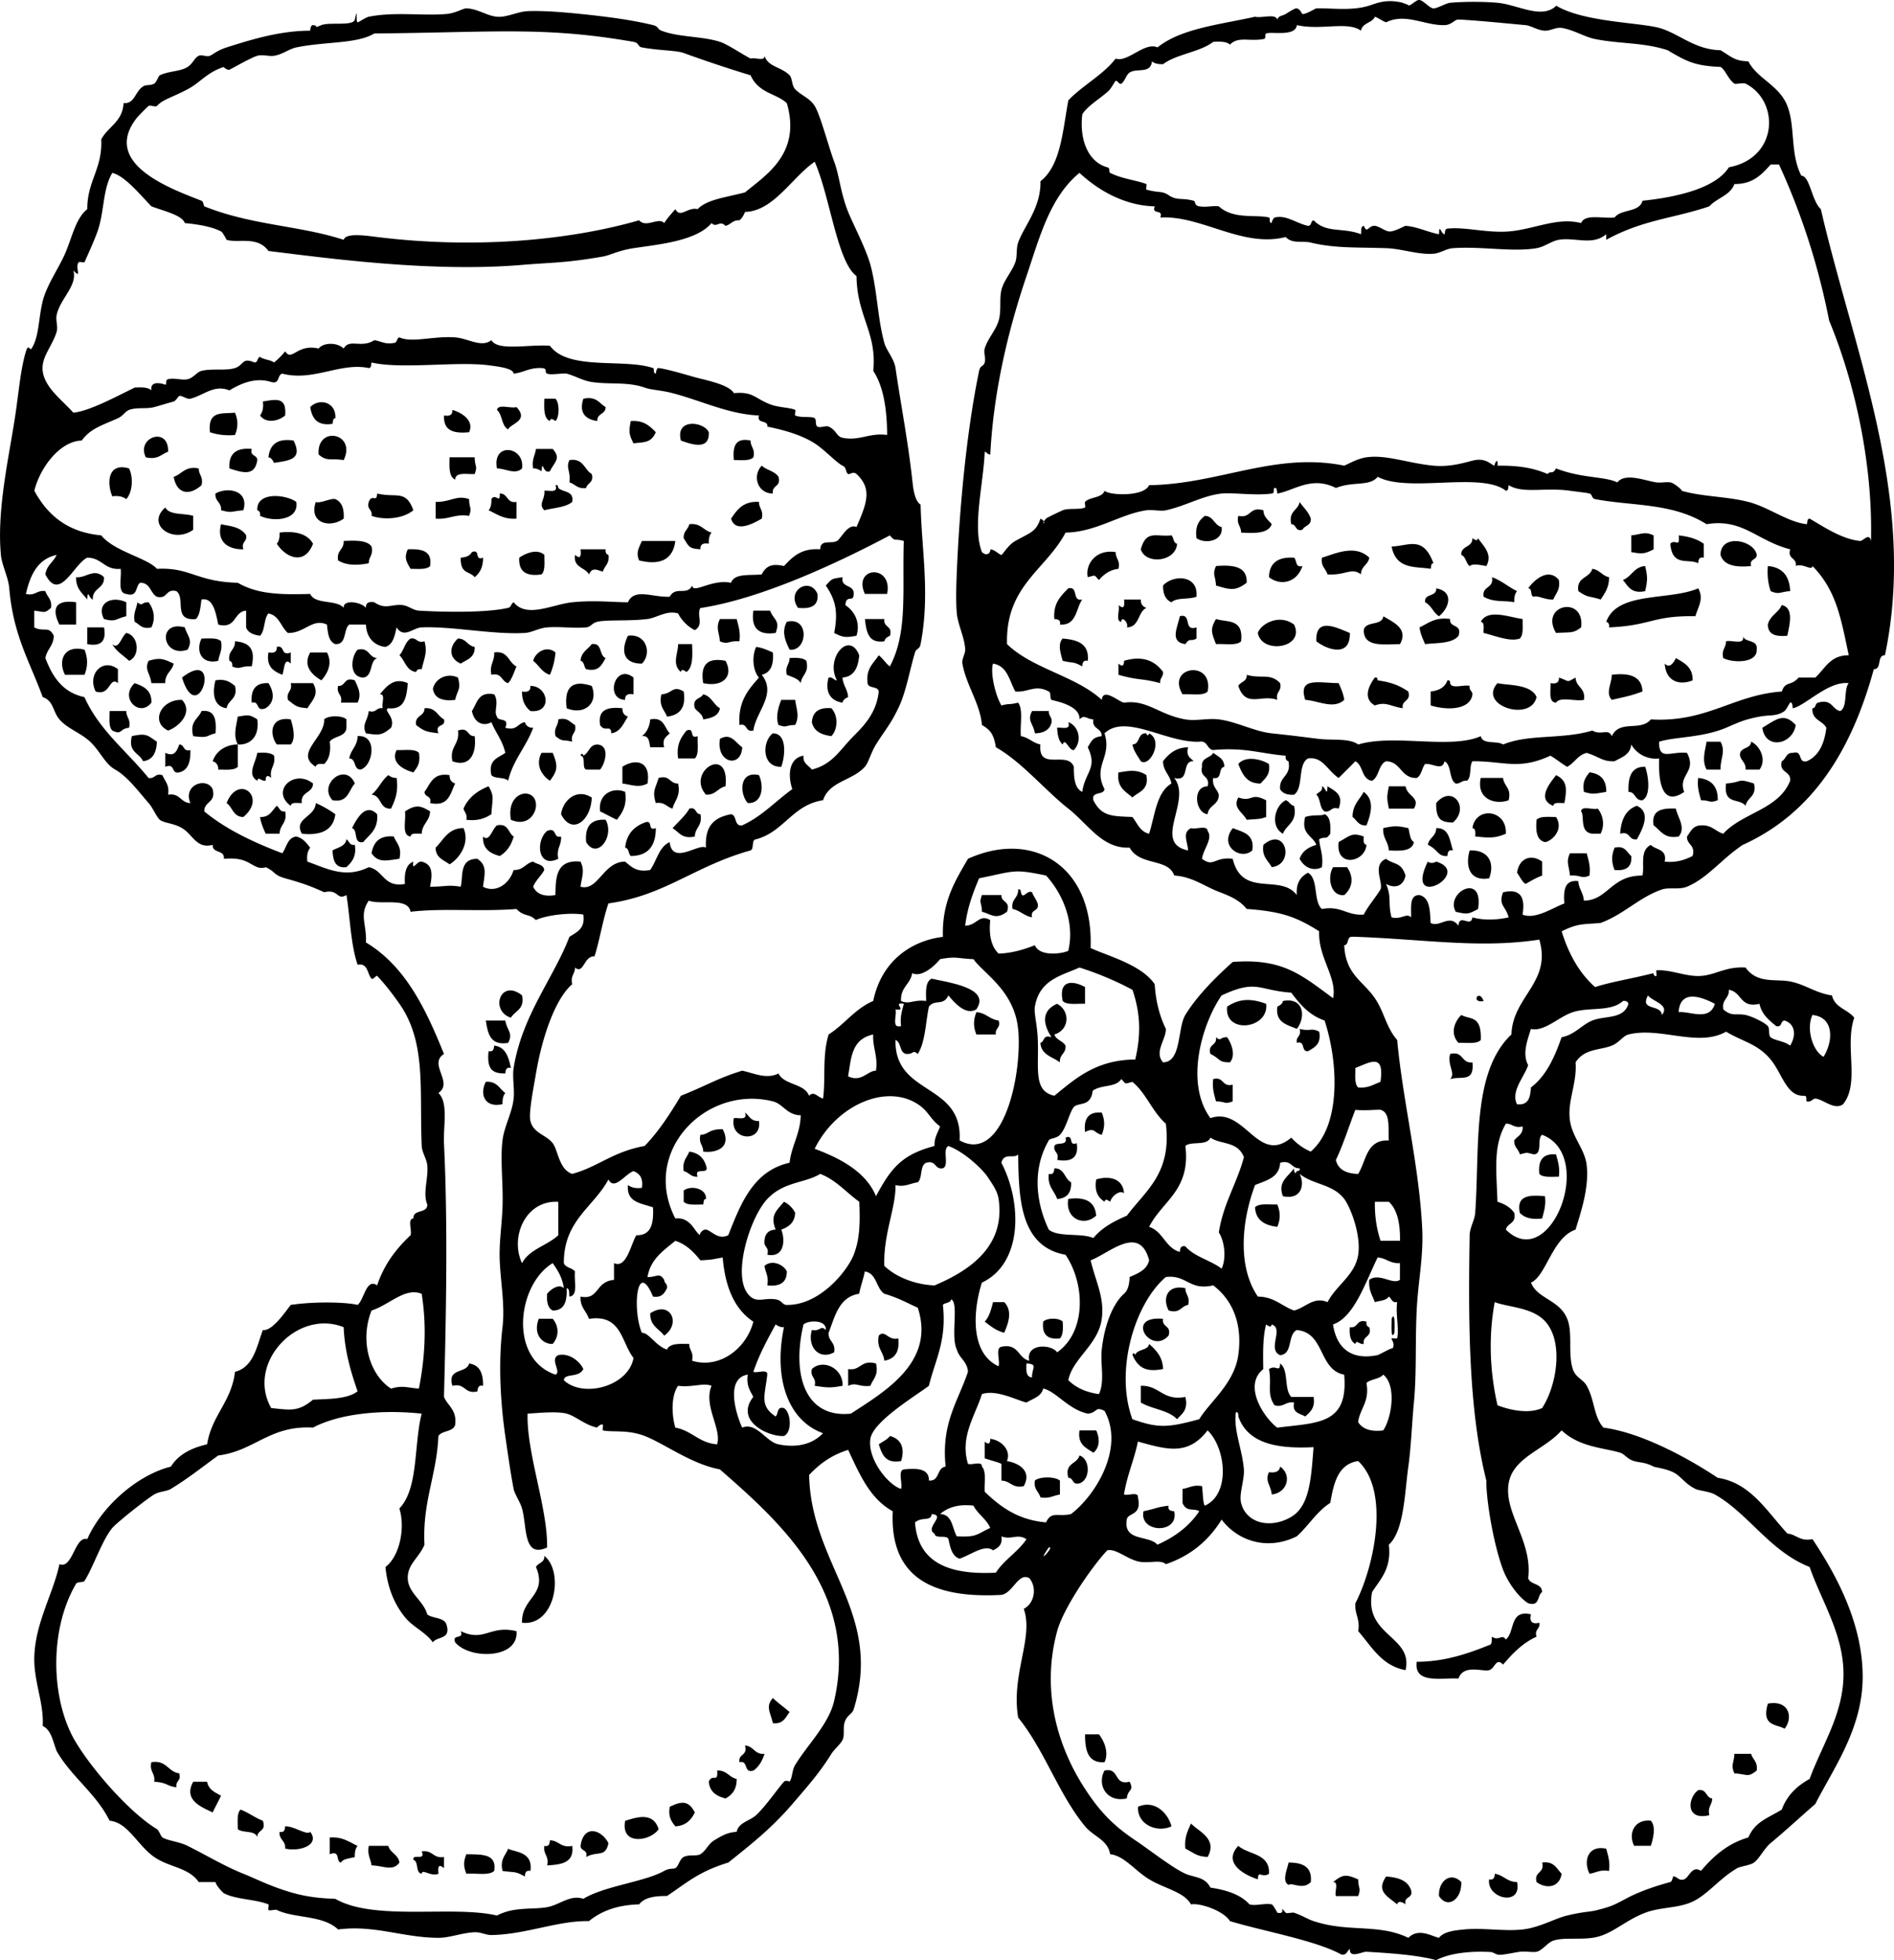 <svg xmlns="http://www.w3.org/2000/svg" viewBox="0 0 238.214 246.43"><path d="M35.864 52.232c-.825.715-2.402 1.054-3.155 0 .294-.406.462-.939.351-1.753 1.757-.305 2.998-.559 2.804 1.753zM68.464 50.129h1.401c.516.511.516 2.295 0 2.804-.311-.214-.627-.422-.699 0-.812-.357-.727-1.612-.702-2.804zM73.371 50.129c1.643-.356 1.994.578 2.804 1.053.003.936-1.107.762-1.05 1.751-1.677-.234-2.279-1.215-1.754-2.804zM42.174 52.583c-.342.01-.271.429-.351.701-1.934.299-2.579-.693-2.804-2.103 1.133-1.181 3.295-.633 3.155 1.402zM62.505 51.532c.151-.784 1.729-.143 2.453-.351 1.629 1.716-.736 2.061-1.05 2.804-.844-.442-.707-1.863-1.403-2.453zM56.897 51.532c1.352.398 2.744 1.428 2.103 2.804-2.508.258-3.204-.57-3.155-2.104.704.121 1.097-.071 1.052-.7zM29.554 51.882c.402.982.402 1.823 0 2.804-1.275.108-2.279-.056-3.155-.35-.271-2.754 1.486-2.287 3.155-2.454zM79.331 52.933c1.646-.125 2.396.642 3.155 1.403-.627 1.426-1.532 1.218-2.804 1.402-.585-1.116-.6-1.467-.351-2.805zM89.146 54.336c.12 2.315-2.146 1.541-3.506 1.051-.744-2.824 2.887-2.41 3.506-1.051zM21.142 56.79c-.859.31-1.287 1.05-2.804.702-1.244-2.516 2.909-3.964 2.804-.702zM43.227 57.841c-1.749-.261-2.068.218-3.155-.7-.265-3.693 4.801-2.719 3.155.7zM36.917 55.388c1.212 2.386-.537 2.503-2.454 2.804-.157-.312-.308-.626-.702-.7.177-1.575 1.085-2.42 3.156-2.104zM94.404 55.388c-.008.826.605 1.031.351 2.104-.454.482-1.523.346-2.453.349-.169-1.687.171-2.865 2.102-2.453zM31.656 56.439c-.254.957.699.706.702 1.402-.303 2.077-1.82 1.592-3.503 1.051-.126-1.877.873-2.631 2.801-2.453zM65.66 58.892c-.87.831-2.062.004-3.155 0-.636-3.357 3.535-2.801 3.155 0zM67.412 56.439h2.105c1.084 1.209.214 1.639-.351 2.804-.927.418-.904-1.685-1.053 0-.283-.186-.571-.365-1.053-.351-.202-1.137.241-1.63.352-2.453zM56.546 57.492h3.155c.031 1.309.394.999 0 2.102-.993.06-2.405-.302-2.453.702-.81-.359-.727-1.612-.702-2.804zM71.62 57.841c1.783-.265 1.843 1.195 2.804 1.753.299 1.119-.554 1.084-.702 1.753-1.101.167-1.37-.499-2.103-.701.166-1.553-.481-1.744.001-2.805zM95.808 58.543c.602.564 1.646.688 2.103 1.402.374 1.31-.87.999-.702 2.103-1.963-.005-2.608-2.26-1.401-3.505zM16.235 58.892c.573 1.198.411 3.021-.351 3.857-.408-.294-.941-.462-1.754-.351-.688-1.566-.642-4.327 2.105-3.506zM24.998 58.892c-.008.828.602 1.033.351 2.104-1.515 1.358-3.104 1.14-3.506-1.051 1.067-.335 1.409-1.395 3.155-1.053zM69.865 60.996c.299-.064.331.137.351.351.602.568 2.011.325 1.755 1.753-.822.699-2.311.729-3.506 1.051-.813-.779.12-1.368 0-2.455.621-.079 1.754.354 1.4-.7zM30.606 64.151c-1.72.146-1.335.363-2.804 0 .091-1.026-.793-1.077-.702-2.104 1.501-.87 4.271-.413 3.506 2.104zM47.432 62.047c2.437.578 3.597-.535 4.559 2.104-1.432 1.168-3.862 1.215-5.26.7.146-.845-.639-.762-.348-1.751.407-1.088 1.009.187 1.049-1.053zM62.856 62.047c1.069-.019.841 1.264 2.102 1.053v2.102c-1.637.119-2.453-.582-3.506-1.051.274-.312.376-.792.351-1.402.514-.813 1.113.685 1.053-.702zM37.265 63.1c.377 2.342-2.927 2.547-4.556 1.751.057-.407-.077-.624-.351-.7-.114-2.415 3.657-1.975 4.907-1.051zM59 62.749c.031 1.31.394.999 0 2.103-1.794-.274-2.547.492-4.208.351v-2.102c1.934.022 2.593-.903 4.208-.352zM42.174 62.749c.816.354 1.129 1.207 1.053 2.453-1.734 1.255-4.425.571-3.506-2.102.436.262 1.954-.514 2.453-.351zM95.457 63.1c-.008.824.602 1.031.351 2.102-1.039.604-3.326 1.852-3.857 0 .753-1.117 1.52-2.218 3.506-2.102zM163.46 63.1c.462.708 1.118 1.219 1.403 2.102.06.879-.784.852-1.053 1.402-.956.255-.704-.696-1.4-.7-.39-1.677.86-1.706 1.05-2.804zM20.791 63.8c.519 1 2.348.69 3.506 1.051v1.753c-2.531 1.825-5.985-.643-3.506-2.804zM158.9 64.151c.04.896.642 1.227 1.05 1.753-.442 1.191-2.129 1.144-3.854 1.051.009-.826-.604-1.031-.351-2.104 1.65.363 1.35-1.221 3.15-.7zM151.54 64.852c1.118.05 1.158 1.178 2.103 1.403.269 1.717-2 2.214-3.155 1.401-.21-1.504.32-2.258 1.06-2.804zM27.803 65.904c.835.227 2.422.222 3.155 1.402.143.844-.642.762-.351 1.753-1.892.037-3.398-.933-2.804-3.155zM86.693 65.904c1.463-.179 1.771.797 2.804 1.051-.273.312-.376.792-.351 1.402-.705-.12-1.098.071-1.053.702-1.369-.121-1.386-.198-2.103-1.403-.053-.872.552-1.084.703-1.752zM35.163 66.955c2.117-.247 3.529.211 4.208 1.402-1.021 2.694-3.343 1.852-4.559 0 .273-.312.376-.791.351-1.402zM147.34 67.306c.3.283.209.96.702 1.051-.128 2.273-3.957 2.68-4.559.702.69-2.487 1.89-1.54 3.86-1.753zM207.98 67.306v1.753c-1.115.582-1.466.599-2.804.35v-2.103c1.26-.124 1.68-.536 2.8 0zM211.13 67.306c.924.123 2.068.288 3.155 1.051v1.753c-.597-.13-.662.272-.702.7-1.27-.646-3.243.511-3.506-2.453.63-.663 1.23.612 1.06-1.051zM185.19 67.656c.311.217.628.425.701 0 .68.993 1.875 2.007 1.05 3.506-.952-.157-1.64-.333-2.102 0-.474-.342-.454-1.181-1.053-1.402-.04-1.209 1.44-.895 1.4-2.104zM43.227 68.007c1.458-.058 2.924-.122 3.503.701.254 1.071-.356 1.277-.348 2.103-1.498.297-2.804.281-3.856-.351-.232-1.281.758-1.344.701-2.453zM80.734 68.007h4.205c-.397 3.079-2.944 2.835-4.556 2.453-.411-.988-.071-1.488.351-2.453zM180.29 70.811c-.343.01-.274.43-.352.702-1.88-.325-4.336.143-4.909-2.805 2.19-.074 3.95-1.409 5.26 2.103zM220.95 69.76c-.005.697-.958.446-.701 1.402-1.942.191-3.443-.063-3.856-1.402.03-2.732 4.25-1.848 4.56 0zM51.289 69.059c1.706-.071 3.115.154 2.804 2.103-.454.483-1.523.347-2.453.351-.508-.878-.85-1.377-.351-2.454zM73.021 69.059h3.155c-.057.407.077.624.351.701.168 1.103-.5 1.371-.702 2.104-.733-.188-1.315-.615-1.751.35-.488-.913-1.985-.817-1.754-2.453.618.502.8.32.701-.702zM172.22 70.11c-.14.912-1.044 1.057-1.05 2.103-1.181-.929-1.925.157-4.207 0-.203-.732-.867-1-.702-2.103 1.57-.446 4.15-1.753 5.96 0zM59.35 69.409c1.135-.432.268 1.134 1.404.702.02 1.191-.411 1.926-1.053 2.453-.645-.81-1.812-.339-1.754-2.453.653-.049 1.172-.232 1.403-.702zM68.464 69.76c-.002.931.131 2.001-.351 2.453-1.931.295-2.913-.359-2.804-2.103.696-.477 2.194-1.208 3.155-.35zM140.32 69.409c-.009.826.604 1.033.352 2.104-1.153.132-1.849.722-2.454 1.402-.676-.649-.276-.642-1.403-.351-.34-1.475.89-3.559 3.5-3.155zM162.76 70.11c.374.327.108 1.292 1.05 1.051-.679 2.085-2.744 2.544-4.205 1.402.04-1.832 1.17-2.571 3.16-2.453zM152.94 71.162c2.148-.163 3.951.023 3.857 2.104-1.449 1.069-2.009.889-3.857.349-.07-1.281-.48-1.344 0-2.453zM206.92 71.162c.309 1.395.309 1.76 0 3.155-1.777.377-2.156-.647-2.801-1.402 1.1-.424 1.39-1.648 2.8-1.753zM222.35 71.162c1.834.154 2.724 1.248 2.804 3.155-1.28.077-1.344.482-2.453 0-.29-.873-.46-1.879-.35-3.155zM200.27 71.513c.933.118 1.227.874 2.103 1.051.015 1.3-.539 2.033-1.053 2.805-1.478-.479-1.529-.162-2.804-1.052-.29-1.803 1.43-1.602 1.75-2.804zM13.08 72.563c.083 1.486-1.486 1.319-1.404 2.805-.471-.07-.65-1.457-.702 0-.605-.798-1.449-1.354-1.401-2.805 1.233.152 2.226-1.214 3.507 0zM111.58 74.667h-2.804c-1.57-3.47 3.55-3.776 2.8 0zM196.06 72.915c.209 1.258-.407 1.696-.698 2.454-1.102.053-1.938-.552-2.456-.35-.505-.08-.123-1.047-.699-1.053.72-1.051 2.55-2.654 3.86-1.051zM105.97 72.563c-.243 1.411 1.475.86 1.4 2.104-.005 1.2-.91-.048-1.05 1.402 1.221.826 1.903 2.221 1.404 3.855-1.338.249-1.689.232-2.807-.351.542-2.786.12-4.208-1.05-5.959.86-.986.81-.832 2.11-1.051zM150.49 75.019c-1.078.389-2.447.059-3.155.7-.732-.318-1.069-1.034-1.052-2.104 1.22-1.382 4.47-1.398 4.2 1.404zM187.65 72.563c1.21.425 2.048 1.224 3.155 1.753-.274.311-.377.792-.351 1.402-1.185-.267-2.508.07-3.854-.7-.23-1.39 1.33-1.004 1.05-2.455zM102.82 74.667c.154 1.556-.896 1.909-2.453 1.751-1.547-2.2 1.51-3.964 2.45-1.751zM134.36 73.966c1.341-.288.414 1.69 1.755 1.402-.819 1.169-.688 3.286-2.805 3.155.128-.596-.273-.662-.702-.7-.17-2.03.84-2.89 1.74-3.857zM180.64 73.966c2.296.425 1.605 2.499.351 3.506-.73-.437-.961-1.375-1.751-1.753-.14-1.181 1.47-.629 1.4-1.753zM213.59 73.966c.747 1.333-.02 2.307-.351 3.506-5.463-.094-5.497 1.175-10.866 1.402.057-.408-.077-.624-.351-.702 1.39-3.87 7.89-2.619 11.57-4.206zM15.884 75.719v1.753c-1.375.324-1.304.763-2.804.351-1.016-1.913.893-3.011 2.804-2.104zM141.38 75.368h2.103c-.015.6.26.908.702 1.051-1.107.531-.851 2.422-2.454 2.455.254-.574-.695-1.525-.701-.702-.773-.044-.148-1.486-.351-2.103.61.504.79.322.7-.701zM9.574 75.719v2.804H7.472c-.905-1.8-.717-3.204 2.102-2.804zM17.285 75.719c.696.583.448-.031 1.403 0 .639.832.916 2.027.351 3.155-1.212.278-1.48-.39-2.103-.702-.205-1.137.237-1.63.349-2.453zM198.86 78.874c-1.024.776-1.21.576-3.155.7-2.11-3.589 3.65-4.765 3.16-.7zM224.1 76.069c1.575.335.962 2.532.699 3.855-1.424.139-2.442-.128-2.453-1.402.26-1.137 1.33-1.468 1.75-2.453zM94.755 76.77h2.103c.493 1.252 1.278 1.171.702 2.804-2.183.314-3.119-.622-2.805-2.804zM191.5 77.823c-.005.93.132 2.001-.351 2.453-1.246.445-3.072-.349-4.556-.702-.031-.555.165-1.336-.354-1.402.9-1.645 3.44-.608 5.26-.349zM148.39 77.472c1.575-.409.377 1.958 2.103 1.402v1.402c-.824.455-.784-.178-1.403.7-2.01-.268-1-2.057-.7-3.504zM173.98 77.472c1.195.729 3.201 1.53 2.103 3.504-2.146.044-4.587.381-4.556-1.753.2-1.206 2.31-.492 2.46-1.751zM90.547 77.823h2.105c.211.838.502 1.599.348 2.804-1.452-.096-1.364.459-2.454 0-.122-1.263-.535-1.69.001-2.804zM108.78 77.823h2.453c-.168 1.104 1.076.793.702 2.102-.311.156-.627.309-.702.702-2.05.298-2.27-1.241-2.45-2.804zM152.94 77.823c1.418.442 3.486-.083 3.155 2.804-.582.586-2.057.278-3.155.349-.56-1.434-.77-1.847 0-3.153zM162.76 78.523c1.421 2.947-4.057 3.79-4.559 1.051.33-1.074 2.64-2.486 4.56-1.051zM182.39 77.823c-.134 1.185 1.553.55 1.053 2.102-.762.993-2.624.882-4.207 1.051-.28-.655-.585-1.284-.702-2.102 1.13-.514 1.95-1.325 3.86-1.051zM98.962 78.172c2.89-.714 2.63 3.756.348 3.506-.496-1.032-1.058-2.212-.348-3.506zM169.77 79.574c.098 3.172-2.946 2.064-4.204 1.053-.17-3.168 2.62-1.679 4.2-1.053zM10.975 78.874h2.105c.328 1.73-.374 2.43-2.105 2.102v-2.102zM23.244 78.874c.316 1.106 1.058 1.539.351 2.804-3.235 1.102-3.897-3.763-.351-2.804zM15.884 79.574c1.586.335 1.763 2.918.351 3.506-.713-.69-1.626-1.178-2.105-2.104.804.763 1.129-.931 1.754-1.402zM78.979 79.925c2.325-.325 3.035 2.245 1.754 3.506-2.475-.004-2.609-1.767-1.754-3.506zM219.19 79.925c.239.93 1.945.393 1.754 1.753.086 1.737-3.052 1.675-4.207 1.052-.254-1.071.359-1.278.351-2.103.73-.213 2.45.564 2.11-.702zM25.349 80.276c.93.003 2-.132 2.454.351.202 1.138-.24 1.63-.351 2.453-2.248.495-2.813-1.361-2.103-2.804zM51.64 80.276c.844-.144.762.641 1.751.351.385 1.428-.02 2.038-.351 3.504-.408-.057-.622.079-.702.351-1.247-.156-1.383-1.421-2.103-2.104.566-.603.691-1.646 1.405-2.102zM57.599 80.276c1.044.006 1.189.912 2.103 1.051.062 1.349-.984 1.587-1.754 2.104-1.533-.663-1.482-2.148-.349-3.155zM133.66 80.276c1.826.161 3.361.613 3.155 2.804-.593-.128-.659.274-.698.702-1.139-.639-1.011-.369-2.457-.702-.22-.802-.69-2.114 0-2.804zM29.554 80.627c2.094.154 2.527 1.248 2.102 3.155-1.452-.095-1.363.459-2.453 0 .057-.408-.077-.625-.348-.702-.231-1.282.756-1.345.699-2.453zM74.424 80.976c1.372-.204.896 1.442 1.751 1.753-.485.8-.799 1.771-2.453 1.402-.302-.283-.208-.96-.702-1.051.072-1.098.905-1.434 1.404-2.104zM85.29 80.976h1.754c.057 1.46.12 2.925-.702 3.506-.314-.216-.627-.424-.702 0-1.172-.985-.348-2.345-.35-3.506zM108.07 82.378c-.14 1.496-.597 2.676-2.103 2.804.06.994.642 1.46.702 2.455-.311.156-.627.307-.702.7-1.729-.247-2.194-1.62-1.751-3.155.564-.099.602.332 1.049.351-1.51-2.775 1.56-6.33 2.8-3.155zM34.812 81.327c1.081-.263.428 1.208 1.754.702v1.402c-.85-.882-.779.706-1.053 1.402-1.084-.434-2.051-.987-1.751-2.804.701.118 1.095-.073 1.05-.702zM95.105 81.327c.819.115 1.446.421 2.103.702.12 1.522-.265 2.539-1.4 2.804 1.928 2.446-.753 4.648-1.053 7.011-1.081.261-.673-.963-1.754-.702-.191-2.995 1.144-4.467 2.456-5.959-.762-.836-.925-2.658-.352-3.856zM10.626 81.678a4.01 4.01 0 010 3.155H8.173c-.913-1.79-.117-3.801 2.453-3.155zM44.979 81.678c1.503-.335 1.352.983 2.453 1.052-.998.405-.496 2.309-1.751 2.453-1.804-.058-1.558-2.62-.702-3.505zM69.865 82.029a8.877 8.877 0 01-.699 2.804c-1.001-.287-1.378-1.194-2.105-1.753.234-1.027 1.666-2.017 2.804-1.051zM39.019 82.029h2.103c.739 1.362.06 2.668-.702 3.504-1.107-.641-2.394-1.778-1.401-3.504zM62.154 82.029c1.786-.267 1.771 1.265 2.804 1.753-.313.736-.545 1.558-1.05 2.103-.858-.195-.747-1.356-2.105-1.051-.268-1.323.428-1.677.351-2.805zM21.843 83.431c-.203.967-1.107 1.229-1.053 2.453h-1.751c-.157-1.265-.898-1.697-.351-2.804 1.523-.466 1.957-.197 3.155.351zM99.311 82.729c.864-.046 1.689-.053 2.105.351.382 1.552-.594 1.743-.702 2.804-.336-.599-1.101-.769-1.751-1.051-.261-1.071.35-1.278.342-2.104zM146.28 84.482c.045.629-.429.739-.352 1.402-2.57-.677-2.61-.294-5.257-1.051v-1.402c.431.391.719.305.701-.351 2.29-.69 3.88-.033 4.91 1.402zM210.78 82.729c1.027.607 2.146 1.128 2.105 2.804-1.558.638-3.357.227-3.506-2.102.63.649 1.09-.091 1.41-.702zM91.249 83.08c1.064 1.941-.34 3.345-2.804 2.804-.374-2.243.465-3.273 2.804-2.804zM14.832 84.131v1.753c-1.093-.918-.924 1.67-2.804 1.051-1.099-2.274.98-4.256 2.804-2.804zM22.893 85.183c5.192-4.031 2.068 6.642 0 0zM151.89 86.936c-.581.588-2.057.279-3.154.351-2.14-3.537 3.93-4.384 3.15-.351zM57.599 85.183c.411 1.502-.028 1.429-.351 2.804-1.598.194-2.613-.191-2.804-1.401.325-1.346 1.86-2.023 3.155-1.403zM79.681 85.183v2.104c-.705-.118-1.095.071-1.052.701-2.593-.067-1.278-4.673 1.052-2.805zM156.8 84.833c1.78.546 2.98-.257 4.205 1.051.254 1.073-.605 1.031-.352 2.103-2.06-.742-3.934 1.092-4.906-1.751.28-.553 1.12-.526 1.06-1.403zM202.72 84.833c2.254-.27 3.783.188 3.857 2.103-1.532.555-1.9.598-3.857 1.051-.83-.87 0-2.063 0-3.154zM172.92 85.183c.3-.064.331.137.351.351 1.312.19 2.442.441 3.857 1.402.373 1.311-.873 1-.702 2.104-1.648-.265-2.1-.864-3.506-.351-1.53-.868-.79-2.464 0-3.506zM196.06 85.183c1.412.458.862.693 2.103 0 .04 1.247 1.298 1.275 1.053 2.804-1.063.221-3.018-.448-3.506.351-1.001-.048-.639-1.462-.701-2.453.71.119 1.1-.072 1.06-.702zM27.101 85.533c1.281-.227 1.869.237 2.454.702.394 1.677-.865 1.706-1.053 2.804-1.73-.247-1.795-2.018-1.401-3.506zM44.627 85.533c.445.979.865 1.732.351 2.804h-2.103c.254-1.072-.604-1.03-.351-2.102.994.06.686-1.185 2.103-.702zM51.289 85.884c-.154 1.714-.359 3.38-2.453 3.155-.69.266.95 1.119.348 2.454-1.086.901-1.406.981-3.155.702-.548-1.108.194-1.539.354-2.804.99.29.907-.495 1.752-.351-.191-.509.408-1.811-.351-1.753 1.074-1.346 1.95-2.06 3.505-1.403zM168.37 85.884c.279.655.585 1.284.702 2.103-1.355 1.237-3.264.097-4.91 0-.91-2.886 1.58-2.134 4.21-2.103zM182.04 85.533c.297-.064.331.137.351.351.151.785 1.727.143 2.454.351-.101.566.33.603.351 1.051-.24 1.897-2.99 2.091-5.258 1.402v-1.753c1.06-.115 1.81-.535 2.11-1.402zM16.937 85.884c1.118.398 2.163.875 2.103 2.453-1.476 1.923-4.078-.599-2.103-2.453zM33.762 85.884c.756 1.178.793 2.414-.351 3.155-1.326.508-.673-.964-1.754-.702-.137-1.655.513-2.525 2.105-2.453zM36.566 85.884h2.804c.847 1.435-.14 2.187-.702 3.155-1.355-.134-1.384-.202-2.454-1.052-.253-1.071.606-1.03.352-2.103zM74.424 86.235c.884 2.179-.936 3.729-3.155 2.804-.351-2.74.818-3.588 3.155-2.804zM188.35 85.884c1.084.292 4.225.063 4.906 1.753-.71 3.196-7.44 1.063-4.91-1.753zM66.71 89.39c-.639-.528-1.072-1.264-1.05-2.455.702.12 1.096-.071 1.05-.7 2.274-.02 2.81 3.468 0 3.155zM85.991 86.936c.317 2.069-.527 2.977-2.102 3.155-.311-.859-1.053-1.287-.702-2.805 1.373-.051 1.401-1.195 2.804-.35zM62.154 87.286c.665 1.034-.103 2.171.351 2.805.143.676 1.606.03 1.05 1.402 1.478.423 1.538-.566 2.456-.7.151.431.448.72 1.05.7-.876 2.396-2.519 4.024-3.152 6.661-.451-.488-1.657-.215-2.105-.702-.434-1.953.873-2.166 1.751-2.805-.339-1.529-1.212-2.524-1.751-3.855-.922.532-2.115.208-2.454-1.402.665-.971.773-2.5 2.804-2.104zM88.445 87.286c1.044.243 1.281 1.29 2.102 1.753-.171.996-1.095 1.24-2.102 1.402-.105-.715-.702-.934-1.053-1.402-.371-1.306.739-1.132 1.053-1.753zM22.893 87.987c1.381 1.475-.208 3.305-1.751 3.857-2.248-1.046-.911-3.94 1.751-3.857zM98.261 87.987h1.751c.168 1.256.571 2.025 0 3.155-1.309.031-.999.394-2.102 0-.349-.912-.075-2.108.353-3.155zM53.391 89.039c1.42-.134 1.615.958 2.453 1.402.263 1.08-1.207.427-.699 1.753-1.281-.188-1.712-.157-2.807-1.053-.211-1.262 1.073-1.032 1.053-2.102zM78.281 89.039c-.017.6.259.907.699 1.052-.57.83-.893 1.91-2.103 2.104-.022-1.183-.801-.062-1.403-1.053-.311-1.947.975-2.297 2.807-2.103zM104.57 89.039c.847.923.847 2.582 0 3.506-1.241-.164-2.213-.592-2.456-1.753.09-1.322.92-1.891 2.46-1.753zM13.782 89.39h2.102c-.008.825.602 1.031.351 2.103-1.241.117-.861.964-2.105.351-.483-.452-.346-1.524-.348-2.454zM25.349 89.39c1.723-.206 1.886 1.153 1.751 2.804-1.229.284-.781.628-2.804.351-.479-1.879.657-2.148 1.053-3.155zM129.81 89.39h2.103c-.046.627.428.739.351 1.402-.214.953-.961 1.374-2.103 1.402-.19-1.238-1.03-1.567-.35-2.804zM43.575 90.441v1.051c-.092 1.192-1.578.993-2.103 1.753.168 1.338-.1 2.238-.702 2.804-.496-.03-.993-.059-1.05.351-2.744-1.69 1.167-3.638 1.05-5.959.511-.514 2.297-.514 2.805 0zM225.86 91.142c-.388 2.485-3.822 3.174-4.205.351 1.82-1.084 2.69-1.943 4.2-.351zM36.566 90.441c.268.827.69 2.422 0 3.155h-1.754c-.982-1.342-.788-3.563 1.754-3.155zM70.216 90.441c1.213-.278 1.481.39 2.103.7.257 1.073-.604 1.031-.348 2.104-1.232-.312-1.153.067-2.105-.7-.252-1.072.359-1.277.35-2.104zM81.784 90.441c1.737-.335 1.766 1.04 2.453 1.753-.394.422-.998.635-.699 1.751h-1.754c-.148-.67-.125-1.507-1.05-1.4.599-.452.95-1.152 1.05-2.104zM134.36 90.792c1.366.493 1.757 2.422.702 3.504-.619.1-1.084-1.65-1.404-.7-.502-.433-.661-1.206-.698-2.104.62-.079 1.76.354 1.4-.7zM57.599 91.844c1.418-.485 1.107.76 2.103.702.277 2.478-.805 3.914-2.804 3.153-.377-1.896.949-2.087.701-3.855zM86.342 91.844c1.132-.434.268 1.134 1.401.702-.04 1.01.191 2.293-.351 2.804h-2.103c-.253-1.773.386-2.654 1.053-3.506zM19.738 93.246c-.062 1.336-.496 2.306-1.751 2.453-.457-1.062-1.923-1.114-1.4-3.153 1.873-.409 1.953-.092 3.151.7zM97.208 92.194c1.832.006 1.538 2.916 1.053 4.206-2.496.079-2.411-3.23-1.053-4.206zM143.48 95.699c-.388-.663-.873-1.228-1.053-2.102 1.01-.043.61-1.495 1.755-1.402.065.398.351.194.351 0 1.84.969.04 4.304-1.05 3.504zM44.979 92.545c2.61-.203 1.917 3.824.351 4.205-.901-.033-.502-1.368-1.403-1.4.178-1.109 1.031-1.539 1.052-2.805zM93.352 93.946c-.114 2.671-3.304 2.027-2.805-1.051 1.384-.797 1.906.419 2.805 1.051zM214.64 93.246h1.752c.679 1.241-.009 2.024 0 3.504h-1.752c-.6-1.154-.21-2.241 0-3.504zM220.25 93.246c1.013.435 2.017 2.198 1.05 3.504h-1.752c.055-.871-.551-1.084-.701-1.751-.1-1.145 1.35-.744 1.4-1.753zM22.545 93.597c.696.004.445.956 1.401.7.028 1.432-.266 2.539-1.401 2.804-1.081.262-.428-1.208-1.754-.701v-1.753c1.046.47 1.395-.022 1.754-1.05zM49.885 94.297c1.01.043 2.296-.191 2.804.351.228 1.28-.237 1.867-.699 2.454-1.381-.372-2.872-1.302-2.105-2.805zM32.358 94.647c.864-.045 1.688-.053 2.105.351.246 1.299-.599 1.503-.351 2.804-.431-.392-.722-.305-.702.351-.599.073-.907-.599-1.052 0-1.349-.782-.182-2.289 0-3.506zM68.114 94.647h1.403c.693 1.685.608 2.245-.351 3.506-1.018-.653-1.871-2.013-1.052-3.506zM152.59 94.647c.602.451 1.378.725 1.403 1.753-.824.11-.208 1.662-1.403 1.402-.168 1.103.499 1.369.702 2.103.028 1.315-1.284 1.287-1.404 2.455-1.534-.128-1.996-3.47 0-3.506.349-1.398-1.047-1.056-.701-2.454-.15-1.199 1.05-1.053 1.4-1.753zM159.6 96.05c.211 1.381-.517 1.82-1.053 2.453-1.774.021-2.302-1.204-2.804-2.453.89-1.057 2.83-.638 3.85 0zM81.436 98.503c-1.129.571-1.9.168-3.155 0V96.4c1.643-1.069 3.625-.741 3.155 2.103zM91.249 98.854c-.967.201-1.229 1.107-2.454 1.051-2.555-2.858 3.013-6.403 2.454-1.051zM206.92 96.4c.394 1.066.762 3.647-.348 4.207-.993.056-.819-1.053-1.755-1.051-.06-1.818.31-3.197 2.1-3.159zM144.18 97.452c.362 1.88-.968 2.072-1.755 2.804-.867-.767-2.002-1.267-1.751-3.155.82-.055 2.14-.562 3.51.347zM44.627 98.503c-.79.845-.821 2.451-2.804 2.104-1.863-2 1.652-4.847 2.804-2.107zM199.92 97.101c1.357.163 2.131.907 2.103 2.455-1.478.229-1.615.351-2.805 0-.23-1.28.23-1.868.7-2.455zM48.835 97.452c.279.185.567.365 1.05.351.242 1.76-.208 2.83-.702 3.855-1.503.103-1.152-1.652-2.453-1.753.847-.675 1.258-1.782 2.105-2.455zM56.546 97.452c-.014.599.26.907.702 1.051-.625 1.247-.785 2.957-3.155 2.455.254-.957-.696-.706-.702-1.402.745-1.012 1.058-2.452 3.155-2.106zM95.457 97.452c.653 1.388.445 3.603-1.403 3.506-1.013-1.053-1.157-4.1 1.403-3.508zM195.71 97.452c1.438.682 1.361 1.743 1.053 3.506-.556.028-1.338-.168-1.4.351-2.16-.83-.38-2.901.35-3.858zM39.37 98.503c-.026 1.263-1.601.972-1.403 2.455-.554.028-1.335-.168-1.401.351-2.582-1.88.445-4.701 2.804-2.807zM82.836 97.803c1.452-.402 1.366.737 2.453.7.345 1.629-.454 2.117-.702 3.155-.733-.201-.999-.869-2.103-.7-.478-1.537-.041-1.805.352-3.157zM186.24 97.803h2.807c.105 1.062 1.084 1.252.699 2.804-1.66.61-4.09-.11-3.51-2.807zM213.59 97.803c1.586.166 2.502 1.006 2.453 2.804-1.104.394-.793.031-2.103 0-.21-.843-.51-1.602-.35-2.807zM220.6 98.503c.391 1.679-.864 1.708-1.053 2.806-.781-1.034-2.81-.04-2.453-2.806 2.2-.168 1.29-.715 3.5-.001zM30.606 102.71c-1.286.002-1.343-1.227-2.105-1.751 1.473-3.731 5.152-.76 2.105 1.75zM61.453 98.854c.768 1.302.451 1.604.351 3.506-.779.505-1.689.88-3.155.701.148-.733-.24-.927-.351-1.402.598-1.39 1.734-2.24 3.155-2.806zM166.26 98.854c.471.071.653 1.457.702 0 1.161.689 2.011 1.148 1.403 2.804-.993-.29-.91.495-1.755.351-.676-.374-.487-1.614-1.049-2.104.24-.357.82-.363.71-1.052zM174.68 98.854h2.102c.231 1.301 1.88 1.389 1.053 2.804h-3.154c-.26-1.4-.26-1.41 0-2.806zM78.629 99.556c.253 1.771-.385 2.651-1.05 3.505-.716-.335-1.387-.716-2.105-1.052-.28-2.205 1.634-3.1 3.155-2.454zM64.257 103.06c-.667-3.783 3.252-4.215 3.155-1.752-.04 1.09-1.13 2.64-3.155 1.75zM171.52 99.556c1.363.994.947 2.688.348 4.206-1.021.087-1.209-.66-1.751-1.052-.02-1.53.88-2.16 1.4-3.154zM74.424 100.26c-.08 2.938-2.513 4.791-3.857 2.104.2-1.66 1.889-3.342 3.857-2.1zM159.25 100.61v2.103c-.842.298-.927.225-2.453.351-.539-.992-1.777-1.494-1.053-2.805 1.87.63 1.46-.689 3.5.35zM182.74 103.41c-1.409-.046-2.151-.29-2.105-2.453 2.03-2.407 4.26.62 2.1 2.45zM161.71 100.61c.459.124.551.616 1.053.702.437 2.073-.953 2.321-1.403 3.505-1.64-.9-1.05-3.53.35-4.21zM39.721 100.96c.89.394 1.709.86 2.454 1.402-.248 1.97-1.731 2.708-4.208 2.454-1.084-1.96 1.645-2.04 1.754-3.85zM34.812 101.31c.356.227.365.805 1.053.7.296 1.465-.682 1.656-.702 2.805h-1.752c-.279-.655-.584-1.284-.702-2.104 1.232.06 1.509-.84 2.103-1.41zM54.093 102.01c-.048 1.237-1.004 1.568-1.053 2.805-.553.03-1.335-.168-1.4.351-1.164-.124-.551-2.021-.702-3.155 1.4-.92 1.979-.71 3.155-.01zM205.88 101.31c1.849.834.65 3.011 0 4.205-1.104.169-.793-1.076-2.105-.7.1-1.76.71-3.03 2.1-3.51zM47.432 102.36c.166 1.918-.956 2.549-1.751 3.504-1.298.247-.605-1.498-1.403-1.751.643-1.3 1.744-3.2 3.154-1.75zM86.693 101.66c.956-.255.705.697 1.4.702.297 1.463-.682 1.656-.702 2.804-1.643.358-1.991-.578-2.804-1.051.922-.99 1.749-1.74 2.106-2.45zM198.86 102.01c.046-.774 1.489-.149 2.105-.351.639.832.913 2.027.348 3.155h-1.05c-1.64-.2-.93-2.23-1.4-2.81zM210.78 101.66c.197 1.065 1.305 2.378.352 3.506-1.852.331-2.263-.776-3.155-1.402-.31-1.96 1.1-2.18 2.8-2.11zM189.4 104.81c-1.421.632-2.248.503-3.854.351.028-.498.058-.993-.351-1.051.38-2.76 4.36-2.38 4.2.7zM166.61 102.36c.714.338.76 1.345.702 2.454-.619.88-.579.247-1.4.7.097 1.188.556 2.014.348 3.506-.884.496-2.125.223-2.804-1.051.325-.961 1.106-1.465 2.105-1.753-.454-1.184-1.963-1.31-1.404-3.506 1.05-.34 2.13-.09 2.45-.35zM195.71 102.71c1.078 1.73-.753 3.152-1.4 3.155-1.047-.239-1.176-1.395-1.053-2.804.45-.48 1.52-.35 2.45-.35zM76.175 103.06c1.169 2.139-1.115 5.076-2.453 2.804-.177-1.93.576-2.92 2.453-2.8zM81.082 103.41c1.135-.434.268 1.134 1.403.702-.006 2.214-.947 3.492-3.155 3.504-.303-.282-.208-.96-.702-1.051.175-1.69 1.096-2.64 2.454-3.15zM62.856 107.62c-1.19-.328-2.171-.867-2.103-2.453.804.763 1.126-.933 1.751-1.402 1.466-.298 1.386.949 2.103 1.402-.302 1.09-.866 1.93-1.751 2.45zM177.13 104.11c.193.624.18 1.455.701 1.751-.225 1.178-1.683 1.124-3.154 1.053-.055-1.115-.796-1.543-.702-2.804 1.39-.3 1.76-.3 3.15 0zM58.298 104.11c.807 1.847-.442 3.753-1.752 4.556-.733-.553-1.76-.812-1.754-2.102 1.01-.98 1.537-2.44 3.506-2.46zM155.05 104.11c1.25.502 2.776.73 2.453 2.804-1.4 1.3-4.26-.53-2.45-2.8zM180.64 104.11c1.675-.037 1.683 1.587 2.105 2.804-.597-.13-.662.272-.702.7-1.17.127-1.215-.846-2.453-1.402.13-.91 1.04-1.05 1.05-2.1zM70.567 105.16c.077 1.128-.619 1.483-.351 2.804-2.593 1.281-2.89-2.255-1.4-3.506 1.323-.49.673.97 1.751.71zM171.52 105.16c-.031.498-.061.993.348 1.051-.196 2.256-3.917 2.904-3.503-.351 1.44-.77 1.62-1.24 3.15-.7zM49.534 105.16c.311.858 1.053 1.285.702 2.804-1.694.24-2.679.528-3.506-.702.251-1.38 1.001-2.26 2.804-2.1zM43.575 105.51c.356.228.365.807 1.052.702.234 1.518-.399 2.171-1.052 2.804-1.461.175-1.681-.887-1.752-2.103.662-.38 1.612-.49 1.752-1.4zM159.95 109.02c-.445-.839-1.278-1.291-1.05-2.804 2.86-2.45 3.99 2.47 1.05 2.8zM203.07 106.57c1.354-.306 1.515.586 2.103 1.051.108 1.394-.674 1.897-2.103 1.753-.4-.98-.4-1.82 0-2.8zM184.84 106.92c2.316-.114 3.215 1.503 2.453 3.505-2.62.43-2.97-1.74-2.45-3.5zM197.46 107.27h2.103c.211.84.505 1.599.351 2.806-1.087.459-1.001-.096-2.453 0-.12-1.27-.53-1.7 0-2.81zM193.96 108.32v1.753c-1.033.389-1.715.881-2.103 1.051-.477-.344-.702-.936-1.053-1.402.25-1.82 1.77-2.42 3.15-1.4zM179.58 108.32c.462.369 1.087.01 1.05 0 4.73 1.44-4.14 6.33-1.05 0zM167.67 109.02h1.752c.89 1.279.685 2.587-.348 3.506-1.76.2-2.17-2.31-1.4-3.51zM185.9 114.28c-1.306.713-1.426.655-2.804.351-1.38-2.44 3.56-5.05 2.8-.35zM128.05 111.82c.3-.064.331.137.352.351.23 1.05.75-.335 1.403 0 .183.519.52.884.701 1.402.26 1.08-.964.673-.701 1.753-.99-.18-1.489-.849-2.453-1.053-.23-1.27.76-1.34.7-2.45zM123.5 112.52h2.454c-.061.994 1.187.683.701 2.103-1.387 1.037-1.911.345-3.155 0-.03-1.3-.4-.99 0-2.1zM136.47 124.09v2.103c-1.01-.041-2.297.192-2.808-.35-.57-2.74 1.35-2.56 2.81-1.75zM65.66 125.14c.359 1.762-.884 1.921-1.403 2.806-2.673-.87-1.332-4.97 1.403-2.81zM186.6 125.85c-1.65.32-.62-1.64 0 0zM159.25 126.2c.371 3.192-5.295 3.865-4.909.352 1.61-1.06 3.07-1.03 4.91-.35zM163.11 129.35c-1.224-.528-2.729-.773-2.453-2.804.314-.156.628-.309.702-.701 2.7-.52 2.87 2.1 1.75 3.5zM132.96 126.2c1.66.888 1.571 3.277-.352 3.857.24.695 1.067.801 1.404 1.4.091 1.026-.794 1.078-.702 2.105-.927-.711-2.359-.916-2.453-2.454.548-.15.297-1.104 1.4-.701-1.14-1.74-1.24-3.37.7-4.21zM122.8 127.25c1.209.077 1.66.91 2.804 1.05.291.993-.493.91-.348 1.755H122.8c-.39-.99-.39-1.83.01-2.81zM183.79 127.6c1.106.622 2.57-.017 2.453 3.152-.508.542-1.792.312-2.802.354-1.05-1.1-.57-2.61.35-3.5zM61.102 128.3h2.454c.188 1.238 1.03 1.569.354 2.807-2.255.38-2.56-1.19-2.808-2.81zM163.46 129.35c1.357.362 1.443-.183 2.456.351.297 1.584-.594 1.978-1.403 2.453-.922.104-.277-1.357-1.404-1.05-.16-.84.63-.76.34-1.75zM152.94 130.4c.696.582.445-.034 1.401 0 .493.682 1.146 2.257.351 3.155-1.504.014-1.152-.434-2.453-1.053-.37-1.31.87-1 .7-2.11zM62.154 131.45c1.461.177 1.809 1.463 2.103 2.807-.596-.131-.662.271-.702.699-1.466.003-2.374-.351-2.103-2.805.597.13.662-.28.702-.71zM182.39 132.51c1.715-.431 1.361 1.209 2.805 1.053.263 2.596-1.432 1.671-2.805 2.102.73-.78-.38-1.69-.01-3.15zM152.59 135.66c1.397-.345 1.056 1.047 2.453.702v2.103c-1.104.394-.793.031-2.103 0-.21-.83-.5-1.59-.35-2.8zM61.102 136.01c1.407-.12 1.7.87 2.454 1.403-.271.311-.376.79-.348 1.4-2.254.51-2.916-1.25-2.106-2.8zM93.702 139.87c.545.391.73 1.139 1.754 1.05.442 2.802-3.751 2.502-3.155-.351.619-.08 1.755.35 1.401-.7zM138.57 139.87c.402.981.402 1.82 0 2.802-1.07-.285-.842-.984-2.103-.349-.18-1.7.44-2.59 2.1-2.45zM90.898 141.97c1.207 2.331-.887 3.021-2.453 2.805.008-.828-.605-1.033-.351-2.105 1.035-.03 1.03-.74 2.804-.71zM134.02 143.02c1.132-.434.265 1.133 1.4.699.276 1.794-.625 2.416-2.453 2.102.288-.989-.494-.906-.352-1.751.25-.56 1.71.08 1.4-1.05zM86.693 144.78c1.126.156 1.806.762 2.102 1.751.514 1.335-1.566.068-1.052 1.403-.87.055-1.084-.551-1.752-.701-.208-1.26.408-1.7.702-2.45zM195.71 145.13c.214.839.505 1.601.351 2.804-.93-.006-2.002.132-2.453-.351-.18-1.7.44-2.6 2.1-2.45zM132.61 146.88c1.301-.014 1.256 1.315 2.103 1.755.068 1.353-.556 2.014-1.751 2.103-.349-1.056-1.241-1.566-1.053-3.155.6.13.66-.27.7-.7zM141.38 150.03c-.465-.471-1.523.257-1.751 1.053-.314-.217-.628-.425-.702 0-.781-.505-1.315-1.258-1.053-2.807 1.61-.48 3.37-.16 3.5 1.76zM88.795 150.73c-.342.009-.274.428-.351.699-.93-.003-2.002.134-2.454-.349v-1.403c.877-.7 2.885-.29 2.805 1.05zM194.31 150.38c.151 1.204-.14 1.963-.351 2.805-1.338.168-2.237-.1-2.805-.702-.47-2.21 1.21-2.28 3.15-2.1zM134.36 150.73c2.174-.303 3.381.356 3.506 2.103-1.51 1.42-3.92.41-3.51-2.1zM98.609 151.08a3.141 3.141 0 011.403 1.4c-.06 1.224-.807 1.767-1.751 2.103.514 1.25.431 3.589-1.754 3.155.291-.99-.494-.907-.351-1.751.043-.891.511-1.358 1.404-1.404-.766-1.83.189-2.45 1.051-3.51zM160.65 151.43c.405.983.405 1.825 0 2.807-1.566-.188-2.704-.802-2.804-2.453.51-.55 1.79-.31 2.8-.36zM98.962 159.85c0 1.403-.884 1.92-2.456 1.751.203-1.138-.237-1.631-.351-2.453.965-.86 2.448-.12 2.807.7zM149.09 161.95c-.009.824.604 1.032.351 2.103-.915.137-.979 1.124-2.453.701-.82-1.54-.16-3.3 2.1-2.8zM124.9 163.7h1.403c1.066 1.107.548 2.588 0 3.854-1.027-.26-1.723-.848-2.453-1.401.49-.56.69-1.05 1.05-2.45zM83.538 167.91c-.656-.864-1.806-1.232-1.754-2.805 2.547-1.67 3.919 1.3 1.754 2.81zM175.03 165.8c.485-1.112.348 1.241.351 1.755-.48 1.12-.35-1.24-.35-1.76zM67.763 165.8h1.754c.805.93.805 2.23 0 3.155-1.261.06-2.521-1.18-1.754-3.16zM133.66 166.16c.049.862.055 1.689-.348 2.103-1.589.186-2.291-.516-2.105-2.103.48-.5 1.99-.5 2.46 0zM146.28 165.8c-.169 1.107 1.075.796.701 2.105-2.21 2.52-5.61-2.55-.7-2.1zM171.87 166.16c-.057.405.08.622.351.699.377 1.31-.87 1.001-.698 2.103-.603.074-.91-.597-1.053 0-.613-.319-.773-1.096-.702-2.103 1.1.16.79-1.08 2.1-.7zM112.98 168.26c.2 1.721-.457 2.582-1.754 2.805-.117-1.17-1.016-1.555-.702-3.155.81-.8 1.13.66 2.45.36zM59 171.42c1.338.18 1.789 1.25 1.754 2.805-.599-.132-.662.273-.702.701-1.677.389-1.48-1.093-3.155-.701-.679-2.32 1.769-1.5 2.103-2.8zM105.97 174.22c-1.415.256-1.769.271-3.506 0 .254-1.073-.605-1.033-.351-2.105 1.37-1.31 3.95-.12 3.86 2.1zM110.18 171.42c.348 1.518-.394 1.942-.702 2.805-1.552.165-1.743-.485-2.804 0v-2.105c1.64.24 1.56-1.23 3.5-.7zM161.01 171.42c1.101.768.459 3.28 1.403 4.205h2.804c.223 1.395-.445 1.891-1.053 2.456-.656-.396-1.688-.417-1.4-1.755-1.106-.171-1.238.631-2.453.352-1.013-1.461-.337-2.451-.702-4.559.89-.6 1.35.54 1.4-.69zM143.48 174.22c2.402-.066 2.735 1.937 5.608 1.4.388 1.672-.448 2.125-1.05 2.804-1.064-1.158-3.175-1.264-4.559-2.103v-2.1zM135.77 179.83h2.103c.477 1.033.439 2.169-.351 2.805-.92-.61-2.02-1.03-1.75-2.81zM111.93 180.53c1.503.405 1.88 1.614 1.404 3.155-1.994.354-2.408-.867-2.807-2.105.48-.35 1.06-.58 1.41-1.05zM126.65 183.69c1.577.257 3.155 1.298 2.103 3.155-1.463.294-1.654-.685-2.804-.702v-2.105c-.374-.205-1.064-.354-2.103-.701v-2.1c.431.388.719.302.701-.354 1.53.21 2.63 1.53 2.1 2.8zM135.77 182.98c1.384.451 1.384 3.053 0 3.503-.958.257-.707-.695-1.403-.698-.51-1.91 1.11-1.68 1.4-2.8zM161.01 184.38c1.497 1.041.933 3.283-1.053 3.506-.157-1.267-.896-1.697-.349-2.805.79.11 1.31-.08 1.4-.7zM133.31 186.14v1.752c-.824.111-1.318.553-2.453.351-.203-.733-.87-1.001-.702-2.103.57-.53 2.58-.53 3.15 0zM146.98 189.29c-.128.593.274.662.702.702.645 2.909-4.447 2.755-3.857 0 1.71-.36 1.56-.5 3.16-.7zM68.464 195.6c2.511 1.997 1.375 8.872-2.804 8.41-.111-3.184 3.258-3.426 1.752-7.009.268-.55 1.112-.52 1.052-1.4zM192.55 202.96c-.208.91.143 1.261 1.053 1.05.143.845-.642.765-.351 1.754-1.769.802-3.019 2.123-4.205 3.506-.918-.952-.995.497-1.754.702-.848.226-3.221-.781-3.854 1.05-2.356-.1-5.594.685-5.26-2.103 3.12-.017 5.859-.771 9.114-2.103.41-.057.297-.639.351-1.053.896.603 1.227-.401 1.752.352 1.17-.94.42-3.8 3.16-3.16zM64.958 205.07c.311 3.515-5.905 3.577-7.71 1.403-.434-1.136 1.132-.269.699-1.403 2.992 1.42 3.657-.81 7.011 0zM97.208 213.48c.656.631 1.418 1.155 2.103 1.755-.505.659-.782 1.555-2.103 1.4-.328-1.41-.947-2.09 0-3.16zM222.35 214.18c2.679-.493 3.215 1.754 2.103 3.155-1-.6-2.96-.28-2.1-3.16zM136.47 218.04h1.751c.699.898 1.256 2.328.702 3.504-2.11.13-2.46-1.51-2.45-3.5zM93.702 219.44c1.098.071 1.184 1.155 2.453 1.052-.285.879-.707 1.629-1.4 2.103-1.307.374-.556-1.314-1.754-1.052-.169-1.1 1.078-.79.701-2.1zM218.14 220.49h2.103c.202.733.867.999.701 2.103-1.163.916-1.098.466-2.804.352-.48-1.11-.07-1.17 0-2.45zM19.039 221.54c1.937-.3 2.062 1.209 3.506 1.403.288.992-.496.907-.351 1.751-1.327-.162-1.019-.567-2.804-.699.171-1.1-.633-1.23-.351-2.45zM90.199 222.59c1.221-.054 1.483.854 2.453 1.053.023 1.31-.565 2.009-1.403 2.454-1.121-.28-1.988-.816-2.103-2.104.443-1.1 1.184.28 1.053-1.4zM138.92 222.59c1.932-.413 1.106 1.932 3.155 1.403.613 1.241-.234.862-.352 2.104-2.52.56-3.79-1.68-2.81-3.5zM24.296 224h1.751c.177.99.999 1.339 1.755 1.752-.337.716-.716 1.39-1.053 2.103-1.426-.68-3.71-1.55-2.453-3.85zM213.59 225.05c1.102-.168.927.941 1.754 1.051.006.827-.604 1.032-.351 2.102-3.07.74-2.71-2.23-1.4-3.15zM87.392 227.85c-.457.947-1.127 1.678-2.453 1.755-.465-.588-.927-1.176-.702-2.457 1.523-.75 2.379-.78 3.155.71zM147.34 229.6c-1.812.872-4.35-.237-4.207-2.457 2.04-.9 3.74.72 4.21 2.46zM30.256 227.5c1.016.382 1.789 1.016 2.804 1.4.485 1.418-.762 1.109-.702 2.103-.214-.953-1.834-.502-2.454-1.05.004-.93-.131-2 .352-2.45zM82.836 229.96c-.97 1.492-4.812 2.153-4.208-1.053 1.253-.36 3.495-1.25 4.208 1.05zM207.63 228.9c.69.733.268 2.328 0 3.155h-2.103c-.78-1.58.05-3.37 2.1-3.16zM149.79 229.25c1.05 1.062 3.349 1.917 2.102 4.205-1.375-.089-1.494-.365-2.804-1.05-.15-1.44.32-2.25.7-3.16zM35.864 229.6c1.109-.037 2.758 1.184 3.155.698 1.218 1.586-1.189 2.539-3.155 2.105.091-1.027-.793-1.078-.702-2.105.597.14.662-.27.702-.7zM76.526 231.71c-.374 1.866-1.372.947-2.804 1.752.256-.956-.696-.705-.702-1.4.357-2.68 2.57-2.13 3.506-.35zM41.473 231.01c1.637-.117 2.456.582 3.506 1.053-.274.311-.376.79-.351 1.4-.625.194-1.455.183-1.751.702-.676-.144-.031-1.604-1.403-1.05l-.001-2.1zM69.167 231.36c1.146.021 1.338.996 2.804.702.279 2.147-1.387 2.354-3.155 2.453.279-1.215-.522-1.347-.351-2.453.596.13.661-.28.702-.7zM46.382 232.06h2.454c.251.915 1.261 1.075 1.4 2.103-.844 1.146-2.002.388-3.506.351-.111-.82-.553-1.31-.348-2.45zM155.75 232.06c1.307 1.149 3.985.921 3.856 3.506-.893.604-1.36-.536-1.403.701-1.73-.56-4.46-2.05-2.46-4.21zM63.909 232.41c.733.448 3.172.311 2.801 2.804-.593-.128-.659.274-.699.699-1.241-.701-1.232-.474-2.804-.699-.351-1.51.391-1.94.702-2.8zM202.02 232.41c.211.839.505 1.598.351 2.804-1.138-.202-1.632.237-2.453.352-.8-1.6-.22-3.64 2.1-3.15zM53.04 232.76c1.395-.228 1.409.928 2.804.699v1.403c-.616-.502-.799-.322-.699.702-.93.41-2.065-.674-2.105 0-.821-.114-.339-1.529-1.05-1.752-.139-.84 1.595.2 1.05-1.05zM58.648 233.11c1.817.051 3.88-.143 3.506 2.102-.665.622-2.313.254-3.506.352-.365-.99-.365-1.46 0-2.45zM162.06 234.16c1.758-.006 2.999.507 2.805 2.453-1.047 1.038-2.271.017-2.805.351-.91-.48-.08-2.14 0-2.8zM193.96 234.16c1.494-.212 1.812.759 2.453 1.403-.282 1.78-1.948 1.928-3.155 1.05-.35-1.39 1.04-1.05.7-2.45zM170.82 236.27c.031 1.307.394.999 0 2.103h-2.804c-.191-.511.407-1.812-.352-1.754 1.26-1.02 1.65-.99 3.15-.35zM188 235.56c1.107.177 1.538 1.032 2.805 1.05.653 3.16-3.894 2.068-3.506-.349.6.14.67-.27.71-.7zM174.33 235.91c1.005.092 2.682.251 3.152 1.755.263 1.078-.961.673-.699 1.754-.282-.245-.961-.548-1.052 0-1.25-1.05-2.67-1.62-1.4-3.5zM183.79 236.61c.065 2.242-1.755 3.409-2.805 1.754-.08-1.97 1.53-3.08 2.81-1.75z" clip-rule="evenodd" fill-rule="evenodd"/><path d="M195.71.703c3.458 2.085 10.455 2.115 12.972 2.805 2.465.676 4.436 2.744 7.711 2.804 1.46.876 1.763 1.344 3.506 1.404 1.118 2.196 3.896 2.992 4.906 5.608 1.021 2.642.322 5.972 1.754 8.763 1.09.042 1.29 3.161 2.454 4.207 4.128 17.897 12.184 36.507 8.062 56.085-1.062-.01-.34 1.764-1.4 1.753-2.762 10.093-7.626 18.084-16.478 22.084-2.661 1.76-4.401 4.162-7.009 5.257-.968.405-2.288.056-3.155.351-2.858.971-4.77 3.121-7.714 4.206-2.208.21-2.767.001-4.906 1.053.881 2.857 2.222 5.256 4.207 7.01 2.046-.663 4.177-.957 7.36-1.753-.12.03.174.529.351.351.043-.044-.04-.698 0-.702 1.761-.133 3.783.844 5.608.702 1.957-.153 3.096-1.203 5.608-1.051 1.458 2.071 3.777 1.392 5.608 1.751 1.935.381 3.215 1.465 5.261 1.753.328 1.54 1.985 1.75 2.801 2.806-1.249 3.552.736 8.198-1.4 10.865-1.104.833-2.542-.659-3.506-.701-.282-.012-.562.499-1.05.351-.191-.057.126-.719-.351-.702-2.229.086-2.707-2.721-4.208-4.556-1.623-1.982-3.555-2.265-5.608-3.506-3.528 2.006-8.278-.65-12.27.352-.71.18-1.149 1.018-2.103 1.4-1.497.604-3.426.339-4.559 2.105.209 2.658-1.078 4.906-.698 7.359.328 2.14 1.894 3.589 2.103 5.608.291 2.853-.696 5.708-1.404 8.062-2.935 1.002-3.671 5.8-5.608 6.661.802 2.057 3.558 2.114 4.559 4.556.722 1.769.063 4.37.702 6.311.368 1.121 1.261 1.238 1.752 2.105 1.001 1.771.872 3.902 2.103 5.257 4.501.603 10.095 3.472 14.371 6.311 4.105.636 6.073 4.085 8.764 7.009 1.17.12 1.555 1.016 3.155.702 2.986 4.484 6.387 10.675 6.31 17.526-.071 6.367-3.688 11.325-5.959 15.775-1.971 1.703-3.443 3.098-5.608 4.906-.861.723-1.384 1.926-2.103 2.454-.468.342-1.74.49-2.103.701-2.225 1.29-3.751 3.344-5.608 4.205-1.859.867-3.977.656-5.962 1.403-2.676 1.01-4.245 2.83-6.658 3.155-1.819.245-3.648-.071-4.906.351-.736.246-1.358 1.232-2.105 1.4-.402.092-1.432-.079-2.103 0-.71.086-2.413.497-2.804.352-.944-.346-.319-.312-1.752-.352-1.161-.031-4.02.035-5.962 1.053-2.003-.536-4.57-.815-8.764-1.053-.576-.031-2.147.913-2.103-.348-.356.229-.362.805-1.053.699-3.266-1.8-9.738-2.907-14.021-4.205-.805-1.307-3.76-2.308-4.906-2.103-.856-1.574-3.298-1.968-5.258-3.155-1.786-1.084-3.149-2.967-4.906-3.154-.297-1.814-2.089-2.214-3.155-3.506-3.341-4.046-5.061-9.525-8.416-13.674-.909-5.471 1.991-10.063.702-13.67 1.312-.639 1.726-2.636.702-3.856-1.39-.759-2.021 1.837-3.506 2.105-8.521.456-14.073-2.052-13.67-10.515-2.875-1.569-4.191-4.693-5.608-7.714-2.06.627-3.614 1.76-4.91 3.155.229 11.333 9.349 17.315 5.608 29.445-.18.587-.713.682-1.05 1.403-.376.804-.045 1.831-.351 2.453-.277.562-1.047 1.184-1.401 1.751-1.449 2.322-2.85 3.917-4.909 6.311-2.547 2.961-4.933 4.867-8.062 7.36-3.723 1.152-5.086 2.444-7.71 4.207-1.538-.02-2.85.188-3.506 1.053-2.738.065-4.767.842-6.31 2.103-3.939-.074-7.893 1.675-12.269 1.752-.656.011-1.364-.386-2.103-.352-1.64.074-3.155.708-4.556.702-4.473-.018-8.073-1.651-12.62-1.05-1.952-1.849-5.503-1.366-7.714-2.456-.191-.095-.916.154-1.05 0-.068-.077.083-.668 0-.699-1.703-.673-4.079-.599-5.608-1.403-.094-.049-.95-.907-1.053-1.403h-2.103c-1.306-1.866-3.731-1.843-5.608-3.155-2.111-1.472-3.307-4.364-5.608-4.556-1.698-3.443-4.79-5.494-6.661-8.764-.462-1.172-.647-2.624-1.754-3.155.186-2.884-1.164-5.625-1.05-8.763.154-4.302 2.425-7.996 3.155-11.568 1.683.662 1.917-3.6 3.503-3.154 1.8-4.094 6.279-8.062 10.518-9.114.938-1.516 2.559-2.348 4.556-2.805.571-3.634 3.067-5.346 3.506-9.111 2.328-.596 2.71-3.132 3.506-5.261 1.107.172 2.607-1.977 3.506-3.154 3.149-.463 7.018-.343 8.413 0 .847-.702 1.073-3.4 2.453-2.454.873-2.633 2.399-4.609 4.208-6.31.2-.616-.425-2.06.351-2.103-.048-1.218 1.774-.562 1.751-1.754-.604-1.441.157-3.264 0-4.907-.08-.839-.667-1.638-.702-2.453-.305-7.052.619-12.982-2.804-17.878-.69-.987-1.769-2.439-2.804-3.504-.105-.11-.525.526-.702.35-.539-.541-.425-2.017-1.751-1.751-.867-2.522-.938-5.84-1.403-8.764-1.284.725-.93-.802-2.805-.351-1.794-.814-2.67-1.124-4.906-1.753-1.521-.427-1.164-.814-2.454-1.402.074.034-.602.18-1.052 0-1.153-.459-1.509-1.255-4.205-1.051.128-1.181-1.475-.629-1.403-1.753-2.025.541-2.479-1.275-3.857-2.103-1.042-.627-2.279-.626-2.801-1.052-.374-.303-.879-1.515-1.404-2.103-1.061-1.189-2.622-3.331-4.208-4.208-1.292-.713-1.871-2.302-3.152-3.504-1.204-1.127-2.847-1.627-3.856-2.804-.851-.988-.705-2.321-2.105-2.804-1.592-4.387-3.703-7.716-4.205-13.671-.12-1.426-.93-2.891-1.052-4.206-.52-5.556.947-11.994 1.754-17.176.482-3.102.705-6.18 1.4-8.414.334-1.062.477.004.702-.349.961-1.508.845-3.677 1.401-5.959.488-1.99 2.002-4.118 2.807-5.959.927-2.136 1.318-4.418 2.801-5.608-.023-3.529 1.931-5.081 1.754-8.764.841-1.613 2.696-2.211 2.804-4.557 1.449.071 1.395-1.408 2.453-2.104.394-.257.893-.082 1.404-.35.288-.154.542-.977.702-1.053 1.184-.559 2.582-.459 3.503-1.051.679-.435.853-1.147 1.403-1.402.382-.18 1.016.177 1.401 0 .488-.224.921-.673 2.103-1.051 3.249-1.039 6.798-2.104 10.518-2.104-.014 0 .023-.73.351-.7.953.087-.24.513 1.05 0 1.03-.41 4.022.163 4.208-.702.405-1.899.074.309.351.351.103.016 1.01-.622 1.403-.702 3.227-.655 6.932-.081 9.813-.35 1.124-.105 2.045-.71 2.453-.702 1.401.03 2.539.926 3.857 1.051 1.212.117 2.604-.65 3.857-.7 1.951-.079 4.47.127 6.658.351 3.015.307 6.381.728 9.114 1.402.713.175.51.489 1.052.7 2.157.843 5.083.673 7.36 1.402.944.302 2.71 1.51 3.857 2.104.508-.192 1.812.409 1.751-.351.431 1.413 2.111 1.383 3.155 2.453.348.356.26 1.301.702 1.753.796.814 1.812 1.083 2.454 2.104.702 1.112 1.763 5.174 2.453 7.01.65 1.719.787 3.901 1.754 6.309.582 1.449 2.273 4.687 2.804 6.661.876 3.269.881 6.669 1.751 9.814.265.957 1.232 1.983 1.404 3.155.667 4.59 1.546 9.03 2.102 14.022.103.93.249 2.643 1.053 3.153.128 5.74 1.209 11.294 0 17.527-.143.735-.536.497-.702 1.053-.708 2.358-1.115 4.965-2.103 7.01-1.027 2.12-1.555 2.573-2.804 4.558-.616.974-.944 2.291-1.403 2.804-1.604 1.79-4.442 1.776-5.258 4.207-3.854.587-4.909 3.971-8.413 4.907-.65.054-.217 1.188-.702 1.403-7.075 1.97-10.777 5.684-17.877 6.66-.719 2.086-1.076 4.534-1.752 6.66-1.349-.088-1.354 2.328-2.456 1.403.009.824-.602 1.031-.348 2.103-2.045 1.715-3.746 6.407-4.559 11.217-.311 1.846-.936 4.943-.702 5.959.365 1.572 1.98 1.734 2.807 2.805.679.881.788 3.323 2.454 3.856 3.169-.833 5.092-2.79 9.111-3.506 1.777-1.849 3.201-4.045 4.559-6.311 3.492-1.4 4.613-2.205 7.711-3.154 1.452.299 3.049 1.124 4.559.351.733 1.486 3.232 1.209 3.854 2.804.622-.65 1.024.154 1.754.352.342-2.382-.123-5.429.702-8.062 2.005-1.264 3.309-3.232 5.608-4.207 1.053-5.095 4.853-7.588 8.764-8.062-.131-4.453 1.572-7.073 3.155-9.815 8.104-3.681 15.823.84 15.421 11.217 2.04.965 6.422 2.084 8.065 4.557.134 2.202.636 4.036 1.4 5.608.04 1.341-1.512 2.907-.351 4.208 2.342-.031 1.794-4.297 2.804-5.96 1.543-2.541 4.104-4.993 5.959-6.661 6.282-.465 8.572 1.586 12.62 4.557.548-2.592-1.888-5.079-1.751-8.413-2.861-1.803-4.719-2.489-9.114-2.806-1.155-1.448-2.833-1.833-4.208-2.453-1.455-.656-2.893-1.625-4.906-1.751-.765-2.227-4.316-1.154-5.608-3.506-3.458.162-5.209-2.95-7.714-4.908-2.858-2.236-5.874-5.892-9.111-7.712-.279-1.841-.858-2.245-1.755-2.804-.22-2.68-1.979-4.998-2.453-7.71-.1-.572.368-1.232.352-1.753-.055-1.499-.919-3.11-1.053-4.557-.141-1.482-.069-3.617 0-5.258.336-8.145 1.258-17.833 2.804-25.239.151-.726.53-.5.702-1.051.165-.534-.163-1.218 0-1.753.382-1.266 1.375-2.244 1.751-3.506.374-1.243.071-2.716.352-3.855.305-1.244 1.306-2.265 1.754-3.506.257-.719.08-1.686.348-2.454.728-2.068 2.876-4.353 2.808-7.712 2.562-1.992 2.79-6.323 3.503-10.165 1.823-1.917 4.324-3.154 5.959-5.258 1.478.551 3.641-2.144 5.258-1.402 2.979-2.399 7.879-2.872 12.27-3.857.839.214 2.544-.439 2.804.351.188-.515.588-.426 1.053-.7.494-.294 1.184-.765 1.4-.702.485.138.597.675.702.702.374.094 1.635-.699 1.755-.702 2.176-.036 4.495.333 6.657-.351.879-.276 2.103-.875 4.208-.351-.354-.088 1.024.328.702.351.416-.028.981-.753 1.4-.7.511.063 1.275 1.043 1.755 1.051.519.008 1.557-.65 2.102-.702 1.513-.143 4.086-.173 5.96 0 2.54.228 5.59 2.154 7.41.348zm-14.02 28.745c.077-.297.014-.662.351-.702 2.174-.255 4.995.569 7.711.351 3.209-.258 6.091-1.83 9.114-1.051.439-1.197 2.732-.541 4.208-.702.784-1.084 3.135-.605 3.506-2.103 3.274-.348 9.009-1.271 10.865-4.208 6.282-1.181 6.376-8.381 2.103-10.515-.273-.137-1.275.087-1.4 0-.802-.549-1.152-1.776-1.754-2.104-3.307-.135-4.328-.734-6.658-2.104-3.047-.993-5.929-.771-9.115-1.4-1.306-.26-2.718-1.168-4.207-1.403-.693-.108-1.421.375-2.103.351-.922-.033-1.734-.636-2.453-.7-2.477-.223-6.162-.601-8.413-.702-.484-.021-.858.678-1.754.702-2.487.067-4.921-1.562-7.36-.351-.519-.183-.884-.519-1.403-.702-.356.813-1.589.749-1.752 1.753-1.708-1.228-5.006-.007-8.064-.7-.177 1.498-3.223.774-3.854 1.051-.26.114.097.618-.351.702-1.78.329-3.189-.375-4.208.7-.414-.403-1.238-.396-2.103-.351-1.723 1.316-4.564 1.513-6.31 2.804-.611.027-1.09-.078-1.401-.349-.159 1.604-1.902.813-2.804 1.4-.46.3-.597 1.116-1.053 1.404-.251.158-.531-.461-.702-.351-.174.113-.511.947-1.05 1.402-1.166.983-2.596 1.859-3.154 2.805-.392 3.346.841 6.043 3.154 6.659.431.117.117.583.352.702 1.457.739 3.266.918 4.556 1.402.068.026-.069.682 0 .7 1.646.459 1.92.114 2.804.702 1.081.722 1.615.287 3.155.702.242.064.031.595.702.7.967.152 1.603-.113 2.453 0 1.822 1.686 4.735.996 6.31 1.402.214.056-.085.669.349.702-.104-.009.214-.669.354-.702 1.48-.354 2.652.704 4.205 1.051.462-.004.319-.614.701-.7 1.644 1.676 3.617.847 5.959 1.753.055-.412-.06-.996.352-1.053.445 1.062.551-.075 1.4 0 .517.047 1.241.632 1.755.702.627.084 1.985-.708 2.102-.702 1.353.074 2.97.842 4.205 1.053.03-1.456.22-.071.69 0zM94.404 9.467c-2.984-.91-5.7-1.818-8.413-2.804-.95-.345-2.935-.283-5.257-.7-.545-.099-.328-.575-1.053-.702-11.211-1.952-17.304-1.195-32.6-1.052-2.22 1.327-6.116.992-9.816 1.753-.904.187-1.711.88-2.801 1.051-.627.098-1.432-.191-2.105 0-.788.225-3.309 1.679-3.503 1.753-.234.087-.782-.325-.702-.351-2.128.68-2.921 1.938-4.559 2.804-1.979 1.047-3.135 1.284-3.857 2.104-.154.177-.867-.157-1.05 0-.482.408-1.455 1.467-1.403 1.402-4.795 5.919 4.542 9.107 8.064 10.517.263.104.257.663.351.7 6.008 2.409 12.01 2.402 17.527 4.206.245-.91 2.784-.526 4.205-.351 11.898 1.472 23.771.533 32.951-2.103.896 1.021 2.474-.457 3.155.351.408-.644.916-1.187 1.401-1.753.627 1.197 1.532-.307 2.804 0 1.172-1.217 3.446-1.451 5.959-2.104 2.576-2.148 7.112-4.865 5.26-11.217-1.36-1.259-3.545-1.231-4.558-3.504zm15.426 37.157c.497-4.813-2.054-6.848-2.102-11.918-2.439-1.78-3.304-9.909-5.26-14.372-2.855 1.956-5.189 6.231-8.764 6.309-.168.415-.374.796-.702 1.053-.87-.054-1.084.551-1.751.7-.73-.767-1.133.308-1.752-.349-1.945 2.291-6.792 2.69-9.816 3.155-1.959.3-2.927.889-3.857 1.051-4.715.825-6.492.74-10.164 1.051-11.216.948-24.031-.782-31.898-1.753-1.381-1.931-3.851-.947-5.26-1.402-.023-.008-.457-.924-.699-1.051-.944-.491-2.396-.849-4.559-1.051-.328-.979-2.536-1.488-4.205-2.104-1.495-1.553-3.329-3.807-4.91-4.206-1.167 1.881-1.007 4.59-1.751 7.01-.319 1.042-1.232 3.054-1.751 4.207-.042.091-.619-.074-.702 0-.585.53.479 2.272-.702 1.052.545 1.921-1.669 3.538-2.103 5.608-.14.67.197 1.448 0 2.103-.545 1.821-1.957 3.164-1.754 4.908.248 2.108 2.385 3.61 3.857 5.258 2.014-.198 5.249-1.953 7.713-3.154.862-.047 1.689-.054 2.103.35-.226-1.459 1.792-.72 1.751-.7.26-.13-.071-.583.351-.702.742-.207 1.757.162 2.453 0 .742-.171 1.155-.904 1.754-1.052 1.327-.325 3.064.013 4.205-.351 1.121-.356.861-1.394 2.453-.7.465-.004.322-.615.702-.702.459.358 1.292.344 1.754.702.519-.414.987-.88 1.401-1.404.858 1.354 1.469-.993 4.208-.349.559-.748 2.302-.832 3.155 0 .73-1.307 2.182.019 3.854-1.051.824.111 1.315.553 2.453.349.465-.004.322-.614.702-.7 1.589.725 4.356-.209 7.012 0 1.64.128 3.309 1.328 4.556.351.807 1.403 4.63.505 7.363.7 2.308 3.173 9.348 1.559 12.968 2.804.225.079-.066.626.351.702 0-.001.054-.733.351-.702.907.097 3.175.749 4.208 1.051 1.558.459 4.593.958 5.258 2.104 2.433-.226 2.593.64 4.556 1.402 1.098.425 2.427.379 3.155.702.085.037-.085.662 0 .7.756.34 2.134.064 2.454.351.265.238.008.856.351 1.051.354.203 1.024-.163 1.404 0 .996.434.947 1.235 1.751 1.402 2.111.439 3.375-.664 5.608-.351-.03-3.242-.45-6.089-1.75-8.062zM222.7 20.685c-1.104 1.232-2.208 2.466-4.556 2.453-.539 1.449-2.223 1.753-3.155 2.804-4.593 1.55-8.287 1.652-12.971 4.206v-.7c-1.729 1.479-3.937.355-5.96.7-.967.166-1.748.87-2.804 1.053-2.995.517-6.853-.254-10.515 0-.867.06-1.589.636-2.453.7-1.909.142-3.982-.637-5.96-.7-3.854-.124-6.473.02-9.465-.702-1.059-.255-2.328.2-3.155-.702-5.429 1.403-10.601-2.743-15.775-2.453.434-1.134-1.133-.269-.698-1.402-3.438-.074-6.753-1.693-9.466-4.206-3.736 3.045-5.041 8.197-6.661 12.97-2.316 6.828-4.153 14.536-4.556 22.435-.354 0-.416-.285-.701-.351-.151 4.003-1.584 9.446-.352 12.619.891.78 1.164-.347 1.053-.35.545.016 1.235.756 1.401.701.205-.07.798-1.22 1.754-1.753 1.957-1.093 2.604-1.153 3.155-2.805 1.096.571-.157.975.699 0 .14-.158 2.233-1.111 2.102-1.051.656-.3 2.174-.037 2.808-.351.094-.047-.08-.613 0-.7.562-.641 2.18-.477 2.453-1.404.585.596 4.949.783 5.608-.7 8.77-.118 15.853-4.213 24.539-2.453.747-.325 1.703-.897 2.801-1.051 2.514-.354 5.135.734 8.416 1.051 2.37.228 4.37-.549 5.257-.702 1.452-.247 2.037.655 2.453.702-.143-.016.442-1.307.352 0 3.032-.03 4.692.381 6.31 1.051.352-.482.576.15 1.05-.702 3.292 1.271 6.048.967 7.714 1.753.967-1.264 3.561-.185 4.906 0 .574.078 1.179-.079 1.752 0 .502.068 1.706 1.14 1.403 1.051 2.682.771 5.643.696 8.413 1.404 2.556.652 4.932 2.544 7.362 2.804.077-.272.009-.692.348-.702 1.883 1.1 4.074 2.572 6.311 2.805.434.045 1.155-1.119 1.403 0 .24-9.841-2.097-20.092-5.26-27.692-1.421-7.225-3.586-13.706-6.308-19.629l-1.02-.001zM71.97 75.719c2.755-.281 5.026-.01 7.009 0 .799-1.837 3.089-.593 5.257-.7.728-1.391 2.208-.074 2.807-1.404.168 1.103 2.402-.85 4.907-.349.405-1.229 2.382-.89 3.857-1.053.596-1.198 1.458-1.353 2.801-1.051 1.073-1.15 2.171-2.271 4.559-2.103-.012-1.302 1.398-.637 2.102-1.052.537-.314 1.364-2.229 2.457-1.752 1.278-2.957 2.017-4.781 0-6.661-.422-.391-.884.114-1.053 0-.365-.245-.151-.798-.702-1.051-.705-.324-2.311-2.044-3.506-2.804-1.829-1.166-4.259-1.76-5.959-2.104.105-.921-1.361-.275-1.05-1.402-3.814-.149-7.292-1.881-10.869-2.804-1.615-.418-2.564-.373-3.506-.701-2.163-.76-4.433-.362-6.658-.702-1.138-.174-2.114-.782-3.155-1.051-.385-.1-1.954.212-2.453 0-.405-.172.157-.662-.702-.702-1.546-.071-2.288.582-3.506.702-.066-.666-1.849-.884-3.155-1.052-4.04-.52-11.011.526-14.723-.35-.077.271-.008.69-.348.7-3.537-.754-6.975 1.714-10.869.702-.673.141-.277 1.359-1.4 1.051-2.034-.655-3.92.247-5.258 1.051-1.948-.779-3.238.636-4.909 1.051-.434.108-1.016-.425-1.401-.35-.114.021-.417.622-.702.7-1.463.405-1.381.414-2.453.702-.999.268-2.117-.012-3.155.351-.411.143-.813.79-1.403 1.051-2.248.994-3.438 1.31-4.556 2.804-2.636.054-5.183 3.229-5.959 6.309 1.646 3.03 4.136 5.213 8.413 5.61 1.646 2.034 5.799 2.837 7.009 4.207 4.236-.208 4.913 1.617 10.167 1.753 2.485 1.445 5.332 1.509 9.114 1.402.608 1.378 3.301.67 4.208 1.751-.108-1.084 2.145-.777 2.801 0-.043-.629.348-.82 1.053-.7 1.395.966 2.171.21 3.506.351.816.087 1.355.656 2.103.701 2.978.177 8.441.299 11.219-.351.439-.103.337-.538.699-.7 1.624 2.051 4.916.248 7.358 0zm153.89-4.557c.168-1.104-1.075-.793-.702-2.103-4.131-1.034-5.968-3.928-10.515-3.155-4.322-2.722-9.377-2.264-14.021-3.155-.456-.087-.319-.582-.701-.702-.303-.094-1.688-.24-2.453-.351-3.127-.448-5.937.41-7.714-.7-.077.272-.009.692-.351.7-3.127-2.436-12.267.298-16.124-1.751-1.05 1.261-3.046.518-5.257 1.402-3.087-1.553-5.235.33-7.363.701-.062.011.012-.822-.348-.701-.234.077.083.641-.354.701-2.092.292-4.947-.15-6.308 0-2.419.267-4.519 1.566-7.012 2.104-.711.152-1.684-.111-2.453 0-3.298.476-6.345 2.757-10.164 2.804-2.456 4.673-7.574 6.683-7.363 14.021 3.198 3.112 8.635 3.985 11.919 7.011.159-1.595 2.107.235 2.804.351 2.882-.428 4.391 1.526 7.711 2.104 1.329.231 2.804-.18 4.208 0 2.245.287 4.49 1.525 6.658 1.753 3.166.331 4.532.534 5.962.7 1.677.195 3.811-.115 4.906.702 4.516-1.361 11.61.643 15.422-1.051.194 1.092 2.034.536 2.807 1.051 3.204-1.341 7.409-.611 11.217-1.753 1.17.663 1.969-.331 2.453.702.996-2.121 3.598-.535 4.907-2.104 7.049.405 10.395-3.084 16.477-3.506.434-1.365 1.155-.629 2.103-1.753h2.103c1.229-1.107 1.852-2.821 4.208-2.804-.999-4.741-1.575-8.166-4.559-11.217-.07.67-1.21-.412-2.13-.001zM88.09 76.419c-.514.977.499 2.084-.702 2.804a4.837 4.837 0 01-2.103-2.102c-1.463-.427-2.684.558-3.854.702-2.345.287-5.192.065-6.31.349-.733.187-.779.646-1.403.702-1.638.144-3.298-.128-4.907 0-1.044.083-1.897.649-2.804.7-3.997.231-9.143-.857-12.971-.7-1.104.044-2.23 1.453-3.155 0-.24 1.045-.425 2.145-1.401 2.453-1.044-.091-2.376-.834-2.456-2.804h-2.103c-.768.632-.271 2.532-1.751 2.453-.85-.318-.927-1.408-1.053-2.453-1.812-.854-2.833 1.11-4.907 1.051-.89-.746-1.078-2.194-2.453-2.453-.596.688-.405 2.168-1.053 2.804-.818-.117-1.509-.359-1.751-1.051V76.77c-1.615.14-1.178 2.328-3.506 1.753-.334-1.714-.708-3.419-2.103-3.155-.137.916-.18 1.924-.702 2.455-2.956.272-1.241-2.576-2.453-3.506-1.401-.346-1.056 1.047-2.457.702-.844-.439-.801-1.769-2.102-1.753-.642.406-.243 1.86-1.752 1.402-1.161-.123-.55-2.021-.702-3.155-2.06.191-2.331-1.409-4.208-1.402-1.686.785-3.48 5.638-5.258 2.103.134-1.149 1.027-1.545 1.404-2.453-2.391.529-3.312 2.531-3.857 4.908 1.218.281 1.35-.522 2.453-.351.203.733.87 1 .702 2.103-.856.735-.748.502-2.103.351v2.104c1.158.637 1.826-.264 2.453 1.051-.02 1.266-.873 1.698-1.053 2.805.893 2.38 2.206 4.342 4.91 4.908 1.877 4.198 5.352 6.801 8.062 10.166.845.143.762-.641 1.752-.351.293.759.907 1.195.702 2.453 1.529-.244 1.558 1.013 2.804 1.053-.967-2.348 2.077-3.299 2.804-1.753.459 1.744-1.079 1.49-1.05 2.804 2.755 2.268 6.17 3.877 9.813 5.258.548-.739.627-1.943 1.751-2.103.859.195 1.284.823 1.754 1.402-.293.406-.462.939-.351 1.753 2.359.83 4.752 2.175 7.713.7 1.875.344 1.846 2.593 4.556 2.104-.094-1.38.134-2.436 1.053-2.804-.191 1.36.477-.147 1.05 0 1.275.322 1.443 1.302 1.053 3.153 2 .009 2.12-.27 3.854 0 .342-1.171-.243-3.534 2.105-3.504 1.227.826.941 1.81.702 3.504 1.506.817 3.277-.215 3.854-2.103 1.224.055 1.486-.85 2.453-1.051.468.352 1.307.331 1.403 1.051-.405.765-1.061 1.275-1.403 2.103.419.87 1.272 1.301 2.804 1.053.045-1.987-.031-4.528 3.155-4.206.57 1.128.168 1.898 0 3.153 2.219.625 2.861-3.158 5.608-3.153.778.625 1.426 1.379 3.155 1.051.833-1.154 1.084-2.89 2.453-3.506.32 2.982 3.671.086 4.559.702-.097-2.385.636-3.722 3.155-4.207.807.127.333 1.533 1.401 1.402 2.496-1.129 4.199-3.046 6.31-4.557-.602-1.788-.411-3.898 1.403-4.207-.088 1.023.659 1.209 1.05 1.751 2.439-.625 3.332-2.164 4.91-3.855 1.047-1.124 3.215-2.896 3.503-5.959-.094-.722-1.304-.33-1.401-1.051-.231-1.867.773-2.499 1.401-3.506.542.396.864 1.007 1.403 1.403 2.265-4.276 1.552-9.404 1.751-15.775-1.198-.348-1.052.148-1.751-.701-6.3 3.322-15.97 7.928-23.826 9.136zm37.856 12.269c1.24-.307.861-.043 2.102-.351.674.847.223 2.817.352 4.208.989.178 1.489.847 2.456 1.051-.319 3.435 3.417.711 4.205 2.804-.012 1.412.1 2.703 1.053 3.155.391-2.589 1.959-2.964.698-5.61.6-1.101.819-1.247 1.755-1.4.017-1.071-1.264-.842-1.053-2.104-.873-.039-1.084-.657-1.752 0 .166-1.844-3.403-2.368-3.506-2.455-.263-.218-.009-.865-.351-1.051-1.712-.935-2.602.151-4.205 0-.75-1.354-.987-3.222-2.807-3.504-.37 1.21.32 4.037 1.06 5.257zm26.64 5.609c-.827-.108-.65-1.217-1.751-1.051-4.14.167-9.252-3.584-11.919-1.051.984 3.05-1.529 4.044 0 7.011-.111.824-1.663.208-1.403 1.402 1.056 2.042 2.311 1.997 4.906 2.103.631.773.953 1.854 2.105 2.104.744-2.294.904-5.172 2.804-6.311-.18-1.106-1.032-1.539-1.052-2.804.725-.911 1.56-1.71 3.154-1.753-.299 1.119.306 1.331.702 1.753-1.614-.094-.368 2.67-2.453 2.104 2.308 2.841-2.83 8.173 1.751 9.114-.085-1.175-.753-2.211.352-2.804.616.201 2.06-.425 2.102.35.714.968-.564 2.289-.701 3.506 1.498 1.121 1.529-.291 3.856 0 1.21 4.984 5.999 1.807 8.062 4.557-.113-1.518.485-2.322 1.404-2.804 1.352.75.639 3.569 1.751 4.556 2.442-.454 3.115.859 5.261.702.599-1.151 1.443-2.062 2.103-3.155.402-.849-1.104-3.089.701-3.855 1.024.773 1.917.382 2.453 2.104-.239 1.231-1.215 1.726-2.453 1.051.745 1.653.208 2.409.699 4.207 1.28.311 1.868-.619 2.453 0 .043-1.245-.251-2.824 1.053-2.804 1.321.316 1.326 1.944 1.403 3.504 1.146.622 2.385-1.197 3.506.351.098-1.62 1.566.307 1.752-1.051 1.363.371 2.946.351 4.556 0-.354-1.44-1.321-1.492-.699-3.155 2.279-.528 2.79.713 2.453 2.804 1.592.653 3.749-.835 5.258-1.402-.134-1.652.028-3.01 1.752-2.804.06.993.642 1.46.701 2.453 3.027-.03 3.421-3.196 7.363-3.153.305-1.158-.394-3.121 1.05-3.857.63.655 2.082.491 1.754 2.104 1.558.155 2.554-.25 3.506-.702.399-1.453-.738-1.365-.701-2.453.45-.601.725-1.379 1.751-1.402 1.366-.081 1.817.753 2.805 1.052 2.382-2.642 7.006-3.044 8.412-6.66.134-1.304-1.421-.917-1.05-2.455.551-.267.522-1.111 1.4-1.051 1.307-.372.557 1.315 1.755 1.051 1.529-.687 2.211-2.228 2.453-4.206-.474-.929-1.849-.956-1.754-2.454.465-.004.322-.614.701-.702 1.806-.522 1.734.836 2.805 1.053.958-.559.394-2.647 1.053-3.506-2.551-.302-5.423 2.82-7.013 3.155-.051.01-.005-.861-.351-.702-.068.035-.496.91-.701 1.053-.993.699-1.801.447-3.155.701-2.065.388-2.821.82-4.205 1.402-3.032 1.275-6.501 1.124-8.412 1.753-.055 2.453 1.446 1.172 3.506 1.402 1.289 2.418-1.173 2.739-.352 4.908-2.93 2.01-3.252-1.666-3.154-4.206a3.563 3.563 0 01-3.506-1.753c-.12 1.282-1.201 1.604-2.103 2.102-1.521.066-1.883-.555-3.506-1.051-1.124.277-1.532 1.272-2.454 1.753-.735-.432-1.366-.971-2.104-1.402-4.017 1.853-5.822.673-9.813.7-.425.626-.062 2.04-.702 2.455-.661-.08-.772.394-1.4.349-.873-.529-.487-2.317-1.403-2.804-.288 1.272-1.504.22-2.453.351-.411.525-.437 1.434-1.053 1.753-2.031.046-1.917-2.055-3.854-2.104-.967.437-.85 1.957-1.754 2.455-1.35-.17-1.09-1.947-2.103-2.455-.696.708-1.396 1.408-2.103 2.104-1.472-.996-1.994-2.72-3.856-2.453-1.341.762-.508 3.697-1.752 4.556-.873.053-1.455-.18-1.754-.7-.141-1.659 1.44-1.599 1.052-3.506-.273-.077-.407-.292-.351-.7-3.18-.256-5.1-1.079-9.15-.709zm-21.03 15.773c-4.16-.869-3.9-.558-8.413.35-.759 1.811-1.472 3.67-1.751 5.959 1.494-.034 1.751-1.516 3.154-.7-.202 1.953.16 3.345 1.05 4.206 1.792-.053 3.415-.598 4.559-1.051.634 1.497 3.492 1.054 4.205.701.89-3.78-.88-7.39-2.8-9.47zm-64.148 5.61c-.904-.897-1.432-.354-2.454-1.404-4.692.362-9.3-.129-13.319.351-.343-1.877-3.637-.805-5.258-1.402-1.229 1.836-.234 2.963-.354 5.259 4.969 2.977 7.534 8.358 9.816 14.021-2.014 1.277 1.238 3.555-.699 4.909 1.284 1.181.599 4.219.699 6.308.508 10.381.26 22.042 0 31.898.491 1.149 1.646 1.626 1.404 3.506-.249.922-1.646.69-2.103 1.403-.211 4.93-2.025 8.256-1.754 13.67-.65 1.609-2.137 2.428-2.103 4.205.037 1.88 1.991 2.824 2.453 4.559.725.562 2.245.325 2.454 1.403.485 1.769-1.227 1.341-1.751 2.103-.961-1.32-2.485-1.897-3.506-3.155-1.301-1.603-2.199-3.665-2.453-6.31 1.686-1.253 2.553-4.738 1.751-7.363 2.417-2.49 1.806-8.007 2.804-11.918-4.778-.517-10.198-.08-13.67 1.754-5.454-.311-7.34 2.944-11.918 3.506-1.943 1.406-3.806 2.898-5.959 4.205-.53.322-1.443.303-2.102.702-1.024.621-4.676 3.509-5.261 4.204-1.306 1.569-2.43 5.016-3.503 6.664-.146.22-.887.065-1.053.349-3.455 5.87-3.181 14.765 0 19.979 2.2 3.606 6.787 8.821 10.164 10.869.266.159.502.93.702 1.05.713.428 2.065.511 3.155 1.053 2.465 1.224 4.484 2.481 7.012 3.506 1.503.607 2.474 1.118 4.205 1.751 2.413.882 4.342 1.31 7.363 1.404 4.89 2.841 14.834.793 20.331 2.103 2.148-1.139 4.45-.723 6.31-1.053 1.566-.277 2.921-1.621 4.556-1.05 2.713-1.644 7.66-2.108 10.167-3.507.693-.388 1.135-.208 1.401-.351.428-.228.516-1.118 1.052-1.403.636-.337 1.644-.065 2.103-.348.739-.46.97-1.284 1.751-1.755.95-.567 1.638-.989 2.807-1.053.254-1.198 1.652-1.366 2.453-2.103 1.139-1.044 2.665-3.26 3.503-4.205.191-.213.739-.048.702 0 .356-.47.308-1.463.702-2.102 1.612-2.622 4.23-5.133 4.907-8.064 3.135-13.548-6.664-22.383-14.372-29.095-3.634-.688-6.969-3.243-9.465-4.205-2.143-.827-4.114-.439-5.258-.702-.06-.014.055-.642 0-.701-.171-.197-.79.334-.699.351-1.538-.3-2.707-1.452-3.857-1.754-1.215-.317-3.452-.092-4.906 0-.143 4.952 2.55 11.927 2.453 16.827-3.047 1.404-2.505-2.641-3.155-4.909-.251-.867-.918-1.769-1.052-2.453-.385-1.968-.719-4.354-1.053-6.658-.771-5.38-.782-10.019-.348-13.673.325-2.759-.234-5.571-.351-8.412-.092-2.168.262-4.351.351-6.658.108-2.848-.305-5.939 0-8.416.22-1.803 1.209-3.439 1.401-5.257.131-1.253-.186-2.699 0-3.854 1.061-6.624 5.038-11.305 7.012-16.477.918-.6 2.02-1.019 1.751-2.805-1.561-.26-4.414.01-5.96.68zm102.71 2.1c-.808-.107-.389 1.013-1.05 1.052.165 3.703 2.367 4.48 3.854 6.66 1.201 1.759 1.375 3.602 2.805 5.256.719 7.757 2.795 15.918 3.154 23.837.157 3.458-.536 6.63-.701 10.167-.2 4.262.008 7.76-.349 11.567-.262 2.785-.354 5.568-.701 8.062-.46 3.274-.531 8.081-2.453 9.815.356 3.047-1.064 4.311-2.105 5.96-1.062 5.525 5.203 5.514 4.207 9.815-3.049-.576-4.259-2.986-5.959-4.909.274-1.561-.468-2.103-.351-3.506 2.322-4.45 4.433-14.056.351-17.875-2.539.382-3.075 2.767-3.506 5.258-1.714 1.09-2.735 2.872-4.208 4.204-3.779 1.866-7.468.534-9.462-2.103-1.601 2.607-3.874 4.542-7.012 5.608-.711-.655-2.174-.022-3.506-.351-1.478-.362-2.753-1.62-3.854-1.4-1.889 1.979-5.517 7.237-6.31 10.164-2.103 7.756.265 14.651 3.155 19.281 2.085 3.344 3.891 5.154 6.66 7.009 1.914 1.286 4.696 3.486 6.308 4.208 1.144.511 2.419.334 3.155 1.751 2.034.303 3.803.873 4.909 2.105.756.231 1.902-.177 2.802 0 .143.026.729 1.056.701 1.05 1.321.274-.009-1.204 1.053 0 .12.137.87-.068 1.053 0 1.372.502 1.601.768 2.453 1.053 4.402 1.467 8.147.279 11.919 2.103 1.312-1.304 2.983-.171 3.854 0 .631-.827 2.146-.95 3.155-1.05 2.354-.239 4.97.257 7.362 0 2.14-.234 3.985-1.366 5.608-1.754 2.242-.537 2.802-.42 3.857-.702 1.546-.411 1.886-.525 3.503-1.4 1.734-.941 3.925-1.655 5.608-2.105.239-.063.348-.699.351-.702.437-.097.685.622 1.403.354.622-.236.976-1.803 2.103-1.053 1.552-1.834 3.332-3.442 5.96-4.207.884-1.991 2.279-2.334 4.207-3.503.656-1.798 1.923-2.984 3.503-3.857 1.695-4.627 4.688-8.806 4.208-14.372-.391-4.518-2.833-8.301-4.208-12.269-5.023-1.983-7.702-6.732-11.918-9.114-.673-.383-2.025-.482-2.453-.702-1.424-.725-1.74-1.569-2.805-2.103-.844-.425-2.325-.633-2.453-.701-1.05-.56-1.617-.465-2.453-.699-.87-.245-1.179-.879-1.755-1.053-2.054-.625-5.098-.673-7.359-2.805-2.168 2.465-6.107 3.372-6.661 6.658-.625 3.723 3.029 7.264 2.456 11.919.271.896 1.74.597 1.752 1.755-.646.407-.243 1.859-1.752 1.4-1.106-.676-2.499-2.477-3.155-4.205-1.206-3.175-2.14-8.823-2.105-11.217-2.293-9.065-2.268-20.465-2.102-30.849.014-.927.639-1.923.701-2.805.576-8.31-.442-17.694 4.556-22.433.16-4.805 5.081-6.532 3.506-11.919-7.54 1.15-14.47-.06-23.45-.37zm-42.07 11.57c-.487-4.84-4.398-6.993-5.608-8.764-2.1-.094-2.188-.382-4.205 0-.73.919-2.39 2.339-3.506 1.753-.222 1.414-1.503 1.771-1.4 3.506 1.038.479 1.523-.207 3.155 0-.025-1.193-.111-2.446.699-2.805 2.468.536 7.431 1.234 5.608 3.857-1.327.799-2.762-.848-3.506-1.753-.673 1.396-1.646.409-2.453 1.402-.425 2.027-.445 4.461-1.401 5.959-.696-.585-.448.031-1.403 0-.944-.105-.627-1.475-1.4-1.755-.148 7.044 8.473 5.317 8.062 12.62 5.5 3.01 7.93-8.39 7.36-14.03zm14.38-4.91c-1.712-.931-3.993-1.958-6.658-2.805-2.322 1.044-5.026 1.532-5.608 4.907-.137.781.254 2.088.351 3.856.203 3.788-.655 6.77 2.103 7.359 2.693-2.213 5.292-4.521 10.167-4.556.74-3.17.66-5.78-.35-8.77zm24.18 3.86c-1.919-.647-3.106-2.032-4.204-3.505-4.208-.295-4.302-1.72-8.764.352-2.502 3.646-4.636 11.004-1.403 15.423 4.327-1.504 5.959 5.974 10.167 2.456.676.725 1.463 1.335 2.453 1.752 3.8-3.27 3.5-11.11 1.74-16.48zm50.13-1.4c1.13.952 1.595.465 2.804.701.668.129 2.331.876 2.805 1.401.265.293.048 1.164.351 1.403.564.439 1.688.453 2.453 1.05.65-1.024.83-2.647-.701-3.155-.551.034-.274.896-1.05.702-.894-.745-1.823-1.449-2.105-2.805-2.468.602-2.205-1.531-3.854-1.751.07 1.1-.92 1.17-.69 2.45zm-7.71.7c1.035-1.293-1.176-1.682-1.755-2.454-1.09 1.98 1.64 1.07 1.75 2.45zm2.1-.35c1.335-.177 3.874 1.215 4.556-1.053-1.64-.86-4.36-1.89-4.56 1.05zm-7.01-1.4c-1.51 1.391-4.273.725-6.311 1.402-1.8.6-3.583 2.496-5.261 2.103-.399 1.353-1.129 3.044-.348 4.556-.477 1.495-2.211 3.267-1.403 4.909 1.46.175 1.683-.887 1.751-2.103 1.929-1.46 2.979-3.8 3.857-6.31 1.666-.325 2.57-1.592 3.856-2.105 1.652-.659 3.942-.114 4.556-2.103-.09-.28-.3-.41-.71-.35zm-91.49 1.05c.211.722-.565 2.433.702 2.103-.154-1.204.137-1.963.348-2.805-1.58-.26.54.96-1.05.7zm116.73 5.96c1.229-1.997 1.341-4.98-1.403-5.258-.82 1.76.04 4.55 1.4 5.26zm-122.69 2.45c1.663.824 2.49-.738 3.506-.701.265-1.903-.434-2.839-.351-4.556-2.77.6-2.75 2.99-3.16 5.26zm63.8-1.05c.003.93-.134 2 .351 2.453 1.284.114 1.945-.391 2.805-.701.53-3.65-1.26-2.49-3.15-1.75zm-32.95 21.38c1.053-1.283 2.567-2.107 4.207-2.804 2.346-3.146 5.669-5.314 4.907-11.567-1.684-1.47-2.471-3.84-4.208-5.258-1.124.291-.725.297-1.4-.352-.702 1.076-2.303.665-3.506 1.401-.231.143-.003.796-.702 1.403-.459.399-1.412.316-1.751.702-.545.618-.941 2.652-1.752 3.503-.465.49-1.227.399-1.403.701-2.374 4.08-1.307 8.519 0 11.217 1.22 1 4.06.38 5.6 1.06zm-19.28-14.02c-1.318-1.01-1.449-1.926-2.804-2.805-4.079-2.649-10.315.214-12.971 5.608 2.664 1.004 6.35 2.639 7.713 5.959 1.843-3.429 3.175-5.22 7.36-6.31-.04-1.09.43-1.68.7-2.46zm-21.032-3.16c-8.421-2.097-16.628 6.296-12.269 14.723 2.011-.223 2.45 1.843 3.155 2.103-.225-.083.263-.765.702-.702.662.098 1.532 1.364 2.804.702 1.589-4.02 3.144-8.073 7.711-9.111.257-2.2 1.329-3.583 1.403-5.962-1.751-.03-2.195-1.42-3.502-1.75zm73.262 1.06c-.824 2.1-1.504 4.342-2.453 6.31.288 1.232 1.326 1.712 2.804 1.755 1.033-1.654 1.03-4.345 3.857-4.208-.104-1.534.239-3.512-1.053-3.856-.53-.03-1.9.13-3.16.01zm17.88 11.56c.881.285 1.629.708 2.103 1.4.305 1.355-.856 1.247-1.053 2.103 5.582 5.552 11.382-9.356 4.559-11.918-.696.474.111 2.447-1.053 2.456-1.078-.245-.674-.245-1.752 0-.151-.668-.756-.882-.701-1.755.391-.542 1.138-.73 1.052-1.751-1.072.254-1.277-.359-2.104-.351-1.62 2.77-1.19 5.74-1.06 9.82zm-39.26-7.01c.685 5.591-2.915 6.897-4.556 10.167 1.76.576 2.031 2.642 3.856 3.155.04-.429.103-.833.699-.702 1.136 1.318 3.169 1.74 4.559 2.805.639-1.373.34-3.498-.351-4.557.564-3.643 2.273-6.139 3.154-9.465-.796-2.048-2.909-1.546-4.207-2.453-.47 1.09-2.39.4-3.15 1.04zm-30.5 2.81c-1.104.169-.796-1.075-2.103-.698-.821.348-.428 1.911-1.053 2.453-.89.114-1.694.653-2.804.348.062 2.879-1.546 6.147-1.404 10.167 1.655 1.555 4.111 2.362 6.31 2.453 4.051-1.717 8.975-4.695 8.062-10.865-.14-.95-.682-1.74-1.4-2.805-.688-1.018-2.961-3.149-4.91-3.856-.81.36.16 2.5-.71 2.8zm7.36-.7c2.624 5.038 2.681 12.651-2.454 15.07-1.178 3.7-1.417 8.929 2.103 10.518.211-.728-.434-2.305.352-2.453 2.216-.465 2.057 1.446 3.506 1.752-.474-2.186 2.753-2.128 3.506-1.053 3.631-2.548 3.574-8.521 1.053-12.27-5.886-1.038-5.859-7.497-5.963-12.617-.49.6-1.75-.3-2.11 1.05zm37.16 1.05c.217-.021.417-.052.352-.352-1.087.037-.999-1.104-2.453-.698-.098 1.888-1.755 2.214-3.155 2.801-1.692 4.496-2.236 10.241.351 14.024 2.082.02 2.998 1.206 4.559 1.751 1.393-.331 2.477-1.819 4.205-1.05 1.112-2.153 3.463-3.389 3.856-5.962.391-2.559-1.016-6.048-1.751-7.009-1.461-1.911-3.886-1.76-5.611-3.155.71 1.443.146 3.301-2.103 2.804-.679-1.773.562-2.37 1.403-3.506-.04.38.14.9.33.36zm-86.584 1.05c-1.875 3.503-5.625 5.126-5.608 10.518.22.597 1.058.576 1.4 1.053-.148 1.136.462 3.029-.699 3.155-.054-.414.06-.996-.351-1.053.069 1.589-.228 2.81-1.751 2.804-.613-.322-.776-1.095-.702-2.103.457-.57 1.498-1.309 2.103-.701-.183-1.338-.773-2.266-1.401-3.155-4.444 2.673-5.597 11.984.348 14.021.79-.348-.756-1.911.351-2.453 1.318-.308 2.696.728 3.155 1.752-.613 1.181-2.362.45-2.453 1.403 2.459 2.296 8.136.75 8.763-2.804-1.555-1.952-1.469-5.543-5.608-4.91-.299-.984-1.132-1.438-1.052-2.801 2.365.468 1.8-1.883 4.208-2.105v-2.103c1.549.716 2.083-2.263 2.804-3.506 1.917.048 2.191-1.546 2.103-3.503-1.461-.528-3.372-.603-3.155-2.808.408.297.941.462 1.754.352.188-1.241-.296-1.806-1.053-2.103-1.065.36-2.397 2.51-3.156 1.05zm26.644-.7c-2.031 1.212-4.573.947-6.661 3.155-2.131 2.256-4.421 9.416-2.453 11.918 1.021 1.295 1.939.46 3.506.699.838.131.796.696 1.403.702 4.21.045 7.66-4.359 8.41-6.311.676-1.746.845-3.503.702-6.658-1.64-1.17-2.9-2.72-4.91-3.51zm-37.51 11.22c.924-1.76 3.172-2.202 4.556-3.506v-4.205c-4.154-.23-6.093 4.47-4.556 7.72zm107.97-2.81h2.453c.034-2.137-.316-3.889-1.4-4.907h-1.755c-.04 1.92.25 3.5.71 4.91zm-92.896 11.57c.856-.055 1.757 1.663 3.155 2.103.356-.811 1.609-.725 2.804-.702-.009.827.602 1.032.351 2.105 3.383 1.063 6.807-1.449 7.711-4.907-2.396-1.577-3.549-4.398-3.857-8.064-1.312.206-1.058.263-2.804.352-.836-1.033-1.743-1.997-3.155-2.453-1.469 1.218-3.11 2.265-3.503 4.559 1.184.02 1.495-.634 2.103.348.017.45.448.484.351 1.053-.323.613-.653 1.218-1.754 1.053-2.038-4.86-2.635 1.67-1.402 4.56zm56.436-9.12c.668 2.778 1.761 4.675 1.404 7.359-.434 3.258-3.654 4.958-4.208 7.714.941.93 2.211 1.529 3.856 1.751.765-1.634.148-3.76.352-5.607.365-3.332 1.515-5.892 2.804-7.01.502-.434.665-1.206.702-2.102 1.056-.466 2.162-.876 2.453-2.105-1.22-4.59-5.03-.86-7.35 0zm36.1-.35c-1.525 3.102-2.955 7.534-5.608 8.413.386 2.704 2.058 4.604 5.608 3.856.237-.051 2.312-1.258 1.752-.701.616-.616-.094-1.307 0-1.401.057-.054.69.061.702 0 .268-1.258-.194-2.844 0-4.556-.688.103-.696-.474-1.05-.701-.3.519-1.13.508-1.755.701-.311-.858-.815-1.523-.702-2.807 1.299-.928 2.922.676 3.857 0v-2.103c-1.26.1-1.69-.64-2.81-.7zm-65.2 4.56c-2.539.38-3.033 2.808-3.854 4.907-.06 1.109.93 1.172.699 2.453-1.889 1.032-3.406-.679-2.804-2.805 1.118.209 1.084-.655 1.754 0 .12-1.295-2.128-1.271-2.804-.701-1.478 6.21.12 11.821 5.959 11.217 4.17-2.725 10.674-6.45 8.412-13.319-.967-.402-2.362-1.229-4.208-1.752-1.05-.701-.933-2.572-2.453-2.804-.19.98-.52 1.82-.71 2.8zm42.77 15.77c1.249-2.116 4.398-4.461 4.906-8.062.521-3.705-.562-6.795-3.155-8.764-3.041.702-3.301-1.372-5.959-1.049-3.883 3.297-6.464 11.716-4.208 17.874 3.24 1.14 4.41 1.09 8.41 0zm-104.11-13.66c-1.529 3.86-.188 8.13 2.453 9.813 1.489-.428 1.889-.126 3.506 0 .739-3.737 1.013-7.757.351-11.916-2.074-.85-3.965 1.32-6.31 2.11zm71.86-.71c.514 4.487-.987 6.96-1.754 10.167-1.609 1.232-7.009 4.455-7.36 6.658-.399 2.493 2.179 5.79 3.857 6.31.208-.725-.434-2.302.348-2.453 1.678-.157 3.172-.132 3.155 1.403 1.398.108.95-1.62 2.105-1.754-.582-5.486 1.578-8.236 2.804-11.916-.077-1.326-1.104-1.706-1.403-2.807-.799-1.664.288-5.846-.702-6.311-.09.49-.77.4-1.05.7zm69.76 12.62c1.449.567 3.859 1.141 5.608.351 1.754-2.673 2.658-7.796.701-10.518-1.566-2.174-4.767-2.083-6.661-2.802-.82 4.43-.59 8.86.35 12.97zm-154.24.35c2.376.231 3.369.52 5.257-1.053 2.117-.103 4.356-.085 5.608-1.05-.83-2.441-1.612-4.935-1.751-8.064-5.854-2.35-12.289 4.55-9.114 10.16zm60.642-1.4c-.399-.768-.904-1.433-.702-2.805-2.844.454-1.498 4.936-.702 6.661 1.817-.716 2.998 1.783 4.559 2.103 2.062.422 4.159.131 5.608-1.4-4.473-1.601-6.236-6.998-4.909-13.322-.482.015-.768-.162-1.05-.351-1.033 1.892-2.065 3.776-2.804 5.962.508.188 1.812-.411 1.751.348-.282 2.665-1.019 3.88 1.053 5.261.374-.328.108-1.295 1.05-1.053.87.533 1.067 3.004 0 3.506-1.956.13-6.244-1.9-3.856-4.92zm64.145-3.5c-2.639 2.091.15 6.185 1.751 7.362 5.092-.647 8.972-.362 8.416-6.661-3.244-.613-2.405-5.309-5.963-5.608-1.187.565-.459 3.044-2.102 3.155-1.664-.747.542-3.36-1.053-3.856-.071.425-.389.217-.699 0-.43 1.57-.39 3.6-.36 5.62zm-29.09 1.05c-.062-1.145.824-1.687-.702-1.752-.05.87-.07 1.7.7 1.75zm42.06.7c.414 2.399-.81 3.158-1.05 4.907.53.87 1.561 1.243 3.155 1.052 1.056-1.537 1.723-5.665 0-7.012-.47.58-1.56.54-2.11 1.05zm-86.58.35c-.881 1.24-.824 3.6-.351 5.257 2.083.371 2.978 1.932 5.26 2.103.599-1.985-1.751-4.841-.702-7.359-1.041-.42-2.382.23-4.207 0zm43.82 2.1c-1.053-.202-3.779-1.694-5.608-1.053-.812 2.653-2.798 5.344-1.751 8.764.508.194 1.812-.407 1.751.352.588.582.28 2.06.352 3.154 1.962 1.892 4.17 3.543 7.711 3.857.698-1.473 1.506-.659 3.154-1.053 3.081-2.356 6.77-8.31 4.208-12.969-1.241-.616-.861.234-2.105.349-2.431-.511-4.039-2.839-5.608-3.155-.26 1.04-1.32 1.26-2.1 1.76zm26.64 1.76c.08-.599-.394-.867-.351 0-.123 2.008.893 4.404 1.052 6.658.092 1.289-.633 3.092-.351 4.208.653 2.587 3.717 3.286 6.311 1.751 2.293-1.357 2.502-4.755 2.804-8.764-4.2.21-8.23-.28-9.46-3.86zm-4.21 11.21c3.28-1.461 2.633-7.271.348-9.466-2.467 3.207-5.068 2.434-8.763 1.404-.474 2.327-1.372 4.233-1.752 6.658.508.19 1.812-.411 1.752.351.542 2.391-1.278 1.883-1.401 2.804-.462 2.799 2.762 1.912 3.854 3.155 2.188-.97 3.999-2.311 5.261-4.204-.662-.432-1.624.165-2.105-1.053v-1.755c.824-.111 1.317-.554 2.453-.348.14 1.25.12 2.11.35 2.46zm-33.3 1.05c1.583.051 1.503 1.769 2.103 2.804 2.604.135 2.501-.282 4.207-1.053-.487-1.146-1.558-1.714-2.105-2.801-1.98-.23-3.25.25-4.2 1.05zm-3.15 1.06c.374 5.117 4.364 6.618 10.167 6.31 1.053-1.634 2.778-2.596 3.854-4.207-1.195-.748-1.84.134-3.154-.352.168 1.102-.437 1.436-1.053 1.755-1.03-.796-2.662.496-4.205 1.05-.976-.309-1.164-1.406-1.404-2.453-.211-.605-1.66.028-1.751-.702-1.289-.719 1.518-2.313-.351-2.453-.12.97-1.18.28-2.11 1.05zm16.82 3.15c-1.79 2.55.89-.31 0 0z" clip-rule="evenodd" fill-rule="evenodd"/><path d="M29.905 93.597c-.59-1.155-.208-2.241 0-3.506 1.358-.219 1.444-.29 2.454.351.33 2.453-1.179 3.245-2.454 3.155v2.804c-.451.484-1.523.347-2.453.35.014-.599-.263-.907-.702-1.051.511-1.537 2.002-2.122 3.155-2.103zM73.021 94.999c.068-.398.354-.195.351 0 .722-.331.725-1.379 1.754-1.402 1.655.115.973 2.456.348 3.153h-1.751c-.606-.211.027-1.662-.702-1.751zM142.43 170.36c.068-.399.354-.193.354 0 .237-.812 1.592-.511 1.752-1.403.855.781 1.686 1.586 1.752 3.155-1.95.38-3.09.02-3.85-1.76z" clip-rule="evenodd" fill-rule="evenodd"/></svg>